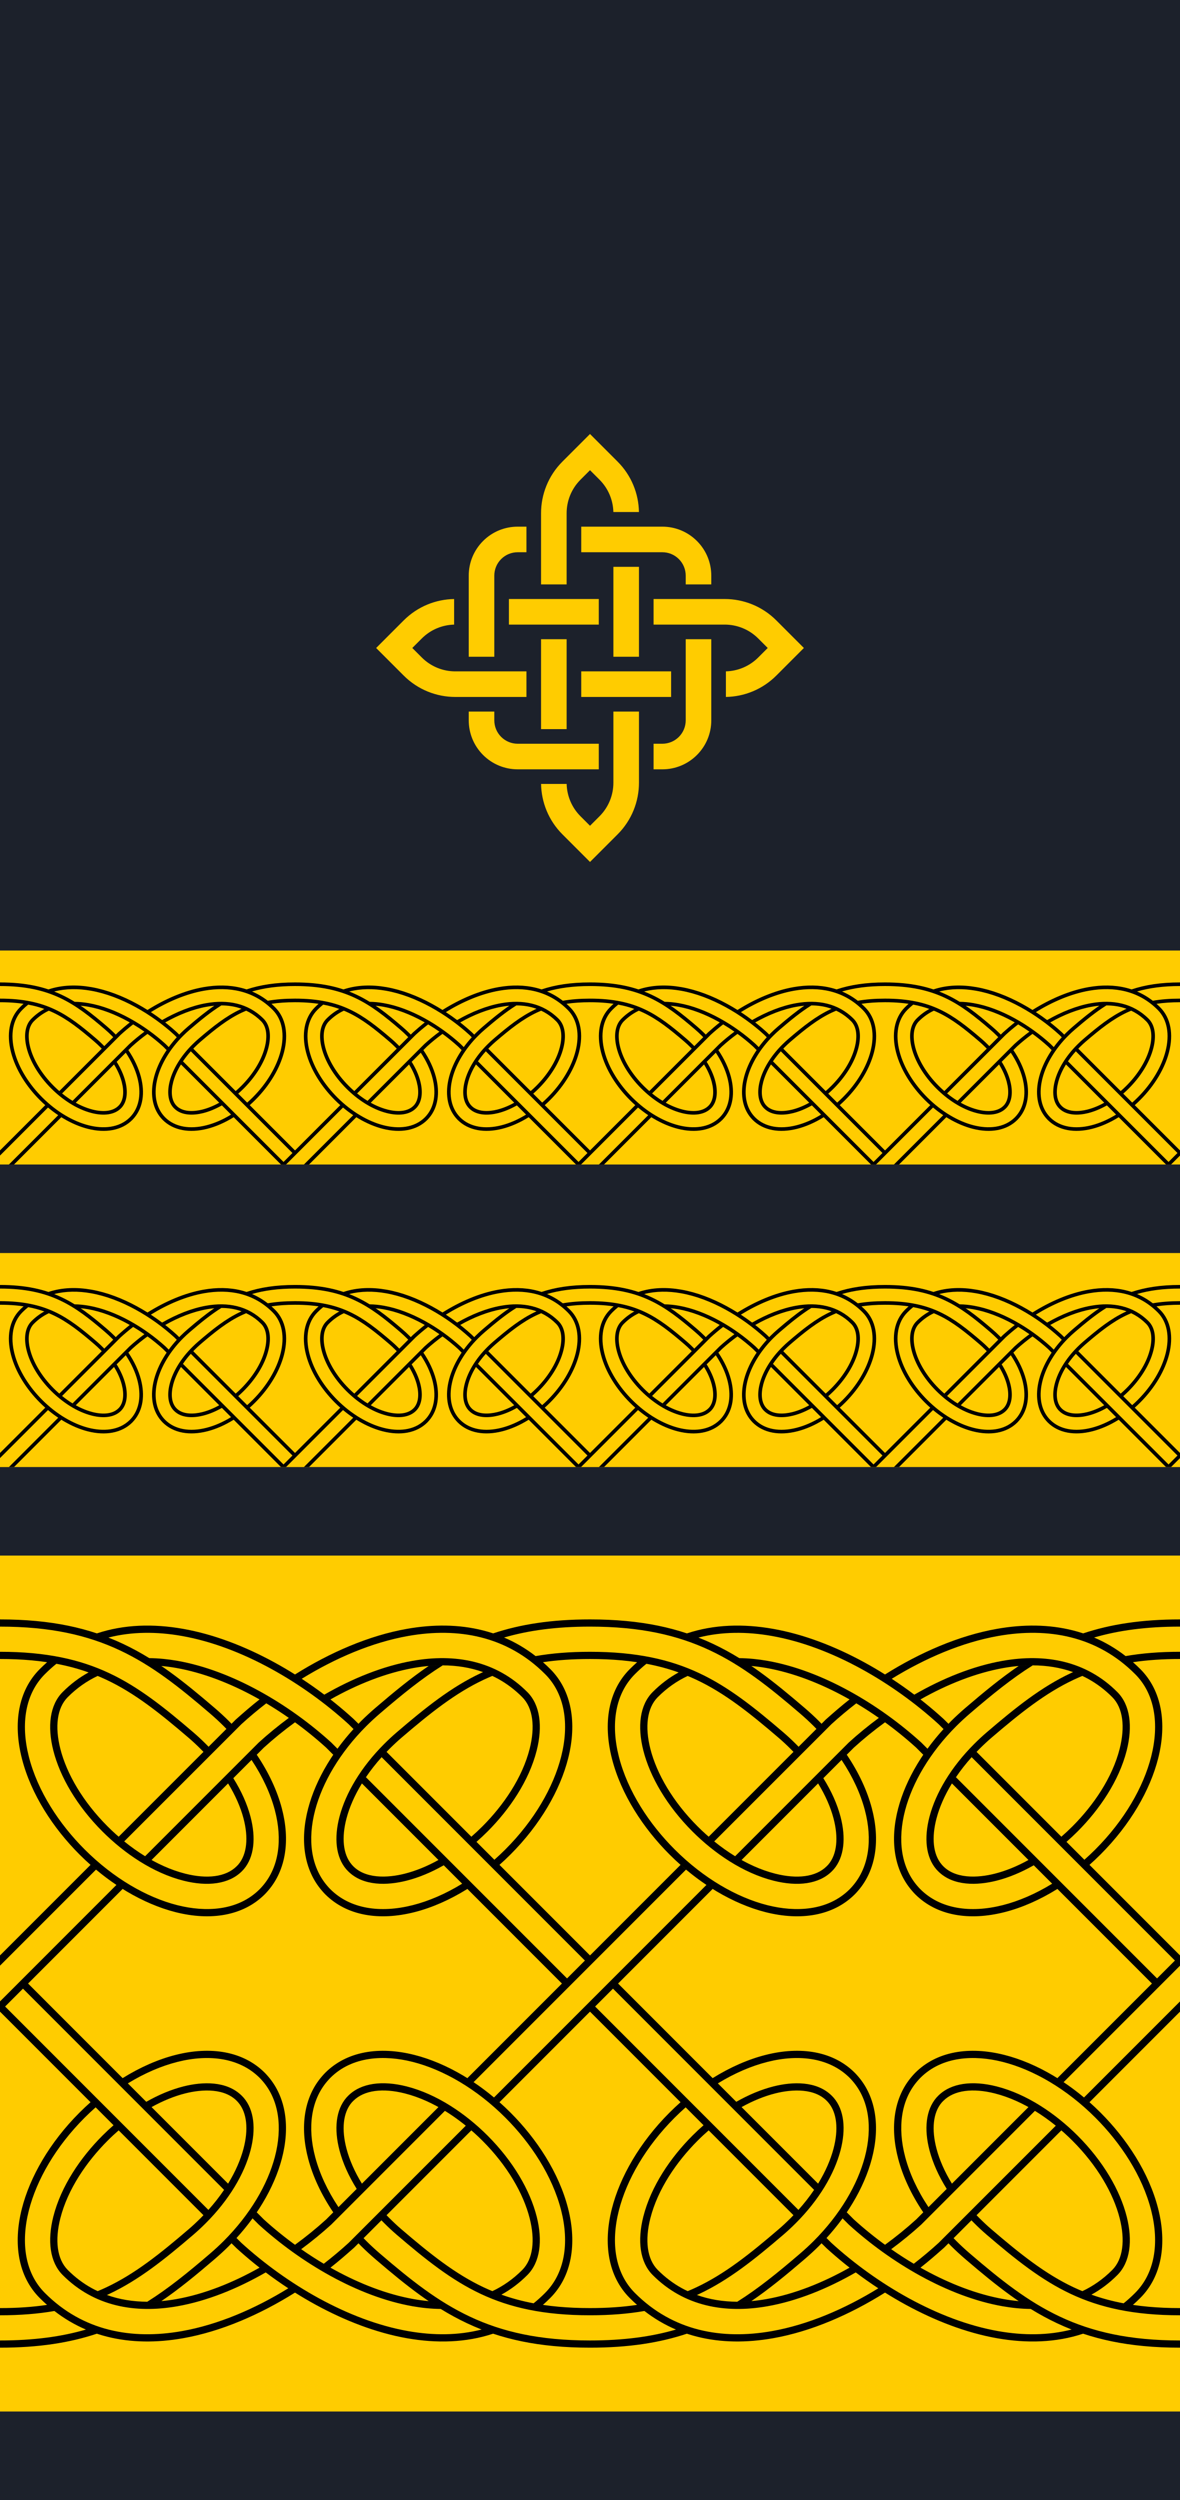<?xml version="1.0" encoding="UTF-8" standalone="no"?>
<!-- Created with Inkscape (http://www.inkscape.org/) -->

<svg
   xmlns:dc="http://purl.org/dc/elements/1.1/"
   xmlns:cc="http://creativecommons.org/ns#"
   xmlns:rdf="http://www.w3.org/1999/02/22-rdf-syntax-ns#"
   xmlns:svg="http://www.w3.org/2000/svg"
   xmlns="http://www.w3.org/2000/svg"
   xmlns:sodipodi="http://sodipodi.sourceforge.net/DTD/sodipodi-0.dtd"
   xmlns:inkscape="http://www.inkscape.org/namespaces/inkscape"
   width="250"
   height="529.412"
   id="svg132767"
   version="1.1"
   inkscape:version="0.48.2 r9819"
   sodipodi:docname="New document 39">
  <defs
     id="defs132769" />
  <sodipodi:namedview
     id="base"
     pagecolor="#ffffff"
     bordercolor="#666666"
     borderopacity="1.0"
     inkscape:pageopacity="0.0"
     inkscape:pageshadow="2"
     inkscape:zoom="0.35"
     inkscape:cx="120.47244"
     inkscape:cy="255.11813"
     inkscape:document-units="px"
     inkscape:current-layer="layer1"
     showgrid="false"
     fit-margin-top="0"
     fit-margin-left="0"
     fit-margin-right="0"
     fit-margin-bottom="0"
     inkscape:window-width="1280"
     inkscape:window-height="748"
     inkscape:window-x="-8"
     inkscape:window-y="-8"
     inkscape:window-maximized="1" />
  <g
     inkscape:label="Layer 1"
     inkscape:groupmode="layer"
     id="layer1"
     transform="translate(-254.528,-258.068)">
    <g
       transform="matrix(1.297,0,0,-1.297,254.528,787.48)"
       inkscape:label="Rukav zimske odore viceadmirala HRM"
       id="g132783">
      <path
         id="path132785"
         style="fill:#1c212b;fill-opacity:1;fill-rule:evenodd;stroke:none"
         d="m 0,408.189 192.756,0 L 192.756,0 0,0 0,408.189 z"
         inkscape:connector-curvature="0" />
      <path
         id="path132787"
         style="fill:#ffcc00;fill-opacity:1;fill-rule:evenodd;stroke:none"
         d="m 0,154.205 192.756,0 0,-139.748 L 0,14.457 0,154.205 z"
         inkscape:connector-curvature="0" />
      <path
         id="path132789"
         style="fill:#000000;fill-opacity:1;fill-rule:nonzero;stroke:none"
         d="M 15.829,27.164 C 11.389,25.683 6.314,24.88 0,24.88 l 0,6.461 c 2.84,0 5.38,0.18 7.694,0.524 2.504,-2.208 5.244,-3.741 8.135,-4.702 z M 20.031,68.885 c 2.885,1.798 5.834,3.079 8.65,3.792 5.747,1.454 11.059,0.596 14.573,-2.918 0.202,-0.202 0.393,-0.421 0.579,-0.637 2.9,-3.385 3.572,-8.217 2.2,-13.41 -1.241,-4.699 -4.188,-9.777 -8.664,-14.253 -0.686,-0.686 -1.464,-1.403 -2.337,-2.152 -2.997,-2.567 -5.782,-4.857 -8.673,-6.825 -3.667,-0.327 -7.215,0.125 -10.404,1.624 0.474,0.196 0.941,0.402 1.399,0.618 4.668,2.193 8.766,5.468 13.472,9.499 0.635,0.544 1.289,1.154 1.958,1.822 3.658,3.658 6.031,7.68 6.991,11.314 0.829,3.14 0.584,5.875 -0.857,7.557 -2.056,2.399 -5.895,2.179 -8.666,1.477 -1.774,-0.449 -3.632,-1.2 -5.495,-2.234 L 20.031,68.885 z M 6.487,32.99 c -3.514,3.515 -4.372,8.826 -2.918,14.573 1.314,5.192 4.557,10.834 9.417,15.694 0.584,0.584 1.185,1.15 1.803,1.698 l 4.594,-4.594 c -0.612,-0.533 -1.217,-1.095 -1.809,-1.688 -3.434,-3.434 -6.518,-7.928 -7.721,-12.681 -0.898,-3.548 -0.562,-6.647 1.22,-8.429 4.809,-4.825 11.151,-5.914 17.703,-4.76 4.577,0.806 9.248,2.672 13.62,5.141 1.829,-1.433 3.771,-2.804 5.793,-4.072 -5.704,-3.58 -12.048,-6.353 -18.299,-7.453 -8.513,-1.499 -16.869,0.02 -23.404,6.572 z M 76.996,60.362 57.862,41.228 c -1.28,-1.138 -2.53,-2.226 -3.88,-3.284 -2.006,1.133 -3.95,2.392 -5.793,3.733 1.804,1.314 3.512,2.706 5.088,4.136 l 18.343,18.346 c 1.811,-1.005 3.627,-2.276 5.375,-3.797 z M 4.586,84.331 37.258,51.658 C 36.191,49.919 34.846,48.179 33.237,46.507 L 0,79.745 4.586,84.331 z m 37.355,-37.356 1.161,-1.163 c 6.694,-6.073 15.767,-11.472 24.501,-13.009 0.81,-0.143 1.616,-0.251 2.417,-0.322 2.003,-1.363 4.057,-2.572 6.268,-3.611 1.365,-0.641 2.778,-1.212 4.261,-1.706 C 76.117,25.692 71.329,25.566 66.487,26.418 56.424,28.19 46.118,34.297 38.63,41.126 l -0.807,0.794 c 1.574,1.627 2.95,3.327 4.117,5.055 z m 43.365,-9.412 c 1.782,1.783 2.118,4.881 1.22,8.429 -1.038,4.103 -3.693,8.653 -7.72,12.679 -3.427,3.428 -7.932,6.519 -12.681,7.721 -3.548,0.898 -6.634,0.562 -8.416,-1.22 -0.082,-0.082 -0.174,-0.17 -0.249,-0.257 -1.441,-1.682 -1.687,-4.416 -0.857,-7.557 0.484,-1.834 1.329,-3.766 2.517,-5.701 l -4.682,-4.683 c -1.964,2.906 -3.341,5.891 -4.093,8.737 -1.372,5.193 -0.7,10.025 2.2,13.41 0.186,0.217 0.377,0.435 0.579,0.637 3.515,3.514 8.827,4.372 14.573,2.918 5.192,-1.314 10.834,-4.557 15.695,-9.417 4.262,-4.262 7.928,-9.808 9.418,-15.696 1.454,-5.747 0.59,-11.053 -2.925,-14.568 -0.394,-0.395 -0.795,-0.772 -1.202,-1.131 -3.1,0.462 -5.796,1.22 -8.261,2.24 1.749,0.822 3.39,1.96 4.883,3.458 z m 26.901,-10.4 c -4.441,-1.481 -9.516,-2.283 -15.829,-2.283 -8.423,0 -14.64,1.428 -20.091,3.99 -5.402,2.539 -9.869,6.091 -14.941,10.437 -0.873,0.748 -1.652,1.466 -2.337,2.152 -0.153,0.153 -0.304,0.307 -0.454,0.462 l 4.587,4.587 c 0.149,-0.155 0.3,-0.309 0.453,-0.462 0.668,-0.668 1.322,-1.278 1.957,-1.822 4.705,-4.032 8.804,-7.306 13.472,-9.499 4.62,-2.171 9.979,-3.382 17.354,-3.382 2.839,0 5.38,0.18 7.694,0.524 2.504,-2.208 5.244,-3.741 8.135,-4.702 z m 47.312,19.343 c 0.149,-0.155 0.3,-0.309 0.453,-0.462 0.668,-0.668 1.322,-1.278 1.957,-1.822 4.705,-4.032 8.804,-7.306 13.472,-9.499 4.62,-2.171 9.979,-3.382 17.354,-3.382 l 0,-6.461 c -8.423,0 -14.64,1.428 -20.09,3.99 -5.402,2.539 -9.869,6.091 -14.942,10.437 -0.873,0.748 -1.652,1.466 -2.337,2.152 -0.153,0.153 -0.304,0.307 -0.454,0.462 l 4.587,4.587 z m -48.354,57.199 c 1.692,-1.501 3.455,-2.814 5.243,-3.929 L 81.59,64.957 c -1.692,1.501 -3.455,2.814 -5.243,3.929 l 34.819,34.82 z M 100.964,84.331 133.636,51.658 c -1.067,-1.739 -2.412,-3.479 -4.021,-5.151 l -33.237,33.238 4.586,4.586 z m 15.445,-15.446 c 2.885,1.798 5.833,3.079 8.65,3.792 5.747,1.454 11.059,0.596 14.573,-2.918 0.202,-0.202 0.393,-0.421 0.579,-0.637 2.9,-3.385 3.572,-8.217 2.2,-13.41 -1.241,-4.699 -4.188,-9.777 -8.664,-14.253 -0.686,-0.686 -1.464,-1.403 -2.337,-2.152 -2.997,-2.567 -5.782,-4.857 -8.673,-6.825 -3.668,-0.327 -7.216,0.125 -10.404,1.624 0.475,0.196 0.941,0.402 1.399,0.618 4.668,2.193 8.767,5.468 13.472,9.499 0.635,0.544 1.289,1.154 1.958,1.822 3.658,3.658 6.031,7.68 6.991,11.314 0.829,3.14 0.584,5.875 -0.857,7.557 -2.056,2.399 -5.895,2.179 -8.666,1.477 -1.774,-0.449 -3.632,-1.2 -5.495,-2.234 l -4.726,4.726 z M 102.865,32.99 c -3.514,3.515 -4.372,8.826 -2.918,14.573 1.314,5.192 4.557,10.834 9.417,15.694 0.584,0.584 1.185,1.15 1.803,1.698 l 4.594,-4.594 c -0.612,-0.533 -1.217,-1.095 -1.809,-1.688 -3.434,-3.434 -6.518,-7.928 -7.721,-12.681 -0.898,-3.548 -0.562,-6.647 1.22,-8.429 4.809,-4.825 11.151,-5.914 17.703,-4.76 4.577,0.806 9.248,2.672 13.62,5.141 1.829,-1.433 3.771,-2.804 5.793,-4.072 -5.704,-3.58 -12.048,-6.353 -18.299,-7.453 -8.513,-1.499 -16.869,0.02 -23.404,6.572 z m 35.454,13.985 1.161,-1.163 c 6.694,-6.073 15.767,-11.472 24.501,-13.009 0.81,-0.143 1.616,-0.251 2.417,-0.322 2.003,-1.363 4.058,-2.572 6.269,-3.611 1.365,-0.641 2.777,-1.212 4.261,-1.706 -4.432,-1.472 -9.22,-1.598 -14.061,-0.745 -10.064,1.772 -20.369,7.879 -27.858,14.708 l -0.807,0.794 c 1.574,1.627 2.949,3.327 4.117,5.055 z m 54.437,32.77 -14.788,-14.788 c -1.692,1.501 -3.455,2.814 -5.243,3.929 l 20.031,20.032 0,-9.172 z M 173.374,60.362 154.24,41.228 c -1.28,-1.138 -2.53,-2.226 -3.88,-3.284 -2.006,1.133 -3.95,2.392 -5.793,3.733 1.804,1.314 3.512,2.706 5.088,4.136 l 18.344,18.346 c 1.811,-1.005 3.627,-2.276 5.375,-3.797 z m 8.31,-22.799 c 1.782,1.783 2.118,4.881 1.22,8.429 -1.038,4.103 -3.693,8.653 -7.72,12.679 -3.427,3.428 -7.932,6.519 -12.681,7.721 -3.548,0.898 -6.634,0.562 -8.416,-1.22 -0.082,-0.082 -0.174,-0.17 -0.249,-0.257 -1.441,-1.682 -1.687,-4.416 -0.857,-7.557 0.484,-1.834 1.329,-3.766 2.517,-5.701 l -4.682,-4.683 c -1.964,2.906 -3.341,5.891 -4.093,8.737 -1.372,5.193 -0.7,10.025 2.2,13.41 0.186,0.217 0.377,0.435 0.579,0.637 3.515,3.514 8.827,4.372 14.573,2.918 5.192,-1.314 10.834,-4.557 15.695,-9.417 4.262,-4.262 7.928,-9.808 9.418,-15.696 1.454,-5.747 0.59,-11.053 -2.924,-14.568 -0.394,-0.395 -0.795,-0.772 -1.202,-1.131 -3.1,0.462 -5.796,1.22 -8.261,2.24 1.749,0.822 3.39,1.96 4.883,3.458 z m -4.758,103.935 c 4.441,1.481 9.516,2.283 15.829,2.284 l 0,-6.461 c -2.84,-3e-4 -5.38,-0.18 -7.694,-0.524 -2.504,2.208 -5.244,3.742 -8.135,4.702 z m -4.202,-41.721 c -2.885,-1.798 -5.833,-3.079 -8.65,-3.792 -5.747,-1.454 -11.059,-0.597 -14.573,2.918 -0.202,0.202 -0.393,0.42 -0.579,0.637 -2.9,3.385 -3.572,8.217 -2.2,13.41 1.241,4.699 4.188,9.777 8.664,14.253 0.686,0.686 1.464,1.403 2.337,2.152 2.997,2.567 5.782,4.857 8.673,6.825 3.667,0.327 7.215,-0.124 10.404,-1.624 -0.474,-0.197 -0.94,-0.402 -1.399,-0.618 -4.668,-2.194 -8.766,-5.468 -13.472,-9.499 -0.635,-0.544 -1.289,-1.154 -1.957,-1.822 -3.658,-3.658 -6.032,-7.68 -6.991,-11.314 -0.83,-3.14 -0.584,-5.875 0.857,-7.557 2.056,-2.399 5.895,-2.179 8.665,-1.477 1.774,0.449 3.632,1.2 5.495,2.234 l 4.726,-4.726 z m 13.544,35.895 c 3.515,-3.515 4.372,-8.826 2.918,-14.573 -1.314,-5.192 -4.557,-10.834 -9.417,-15.694 -0.584,-0.584 -1.185,-1.15 -1.803,-1.698 l -4.594,4.594 c 0.612,0.533 1.217,1.096 1.809,1.688 3.434,3.434 6.518,7.928 7.721,12.681 0.898,3.548 0.562,6.647 -1.22,8.429 -4.81,4.825 -11.151,5.914 -17.704,4.76 -4.577,-0.806 -9.248,-2.672 -13.62,-5.141 -1.829,1.433 -3.771,2.804 -5.793,4.072 5.704,3.58 12.048,6.353 18.299,7.453 8.513,1.499 16.869,-0.02 23.404,-6.572 z m -70.509,-27.372 19.134,19.134 c 1.28,1.138 2.53,2.225 3.88,3.283 2.006,-1.133 3.95,-2.392 5.793,-3.733 -1.804,-1.313 -3.512,-2.706 -5.088,-4.135 l -18.344,-18.346 c -1.811,1.005 -3.627,2.276 -5.375,3.797 z M 188.17,84.331 155.498,117.004 c 1.067,1.738 2.412,3.479 4.021,5.151 L 192.756,88.917 188.17,84.331 z m -37.354,37.355 -1.161,1.163 c -6.695,6.073 -15.767,11.472 -24.502,13.009 -0.81,0.143 -1.616,0.251 -2.417,0.322 -2.003,1.363 -4.057,2.572 -6.268,3.612 -1.365,0.641 -2.778,1.212 -4.261,1.706 4.432,1.472 9.22,1.598 14.061,0.745 10.064,-1.772 20.369,-7.879 27.858,-14.708 l 0.806,-0.794 c -1.574,-1.627 -2.95,-3.327 -4.117,-5.055 z m -43.365,9.412 c -1.782,-1.782 -2.118,-4.881 -1.22,-8.429 1.038,-4.103 3.693,-8.653 7.719,-12.679 3.428,-3.428 7.932,-6.519 12.681,-7.721 3.548,-0.898 6.634,-0.562 8.417,1.22 0.081,0.082 0.174,0.17 0.249,0.257 1.441,1.682 1.686,4.416 0.857,7.557 -0.484,1.834 -1.329,3.766 -2.517,5.701 l 4.683,4.682 c 1.964,-2.906 3.341,-5.891 4.093,-8.737 1.372,-5.193 0.7,-10.025 -2.2,-13.41 -0.185,-0.217 -0.377,-0.435 -0.579,-0.637 -3.515,-3.515 -8.827,-4.372 -14.573,-2.918 -5.192,1.314 -10.834,4.557 -15.694,9.417 -4.262,4.262 -7.929,9.809 -9.419,15.696 -1.454,5.747 -0.59,11.053 2.925,14.568 0.394,0.395 0.795,0.771 1.202,1.13 3.101,-0.462 5.796,-1.22 8.261,-2.24 -1.749,-0.823 -3.39,-1.96 -4.883,-3.458 z m -26.902,10.4 c 4.441,1.481 9.516,2.283 15.83,2.284 8.423,-3e-4 14.64,-1.428 20.09,-3.99 5.403,-2.539 9.869,-6.091 14.941,-10.437 0.873,-0.748 1.652,-1.466 2.337,-2.152 0.153,-0.153 0.304,-0.307 0.454,-0.462 l -4.587,-4.587 c -0.149,0.155 -0.3,0.309 -0.453,0.462 -0.668,0.668 -1.322,1.278 -1.958,1.822 -4.705,4.032 -8.804,7.306 -13.472,9.499 -4.62,2.171 -9.979,3.381 -17.354,3.382 -2.84,-3e-4 -5.38,-0.18 -7.694,-0.524 -2.504,2.208 -5.244,3.742 -8.135,4.702 z M 33.237,122.155 c -0.149,0.155 -0.3,0.309 -0.453,0.462 -0.668,0.668 -1.322,1.278 -1.958,1.822 -4.705,4.032 -8.804,7.306 -13.472,9.499 -4.62,2.171 -9.979,3.381 -17.354,3.382 l 0,6.461 c 8.423,-3e-4 14.64,-1.428 20.091,-3.99 5.402,-2.539 9.869,-6.091 14.941,-10.437 0.873,-0.748 1.652,-1.466 2.337,-2.152 0.153,-0.153 0.304,-0.307 0.454,-0.462 l -4.586,-4.587 z M 91.792,84.331 59.12,117.004 c 1.067,1.738 2.412,3.479 4.021,5.151 L 96.378,88.917 91.792,84.331 z M 76.347,99.777 c -2.885,-1.798 -5.833,-3.079 -8.65,-3.792 -5.747,-1.454 -11.059,-0.597 -14.573,2.918 -0.202,0.202 -0.393,0.42 -0.579,0.637 -2.9,3.385 -3.572,8.217 -2.2,13.41 1.241,4.699 4.188,9.777 8.664,14.253 0.686,0.686 1.464,1.403 2.337,2.152 2.997,2.567 5.782,4.857 8.673,6.825 3.667,0.327 7.215,-0.124 10.404,-1.624 -0.475,-0.197 -0.94,-0.402 -1.399,-0.618 -4.668,-2.194 -8.767,-5.468 -13.472,-9.499 -0.635,-0.544 -1.289,-1.154 -1.957,-1.822 -3.658,-3.658 -6.032,-7.68 -6.992,-11.314 -0.83,-3.14 -0.584,-5.875 0.857,-7.557 2.056,-2.399 5.895,-2.179 8.665,-1.477 1.774,0.449 3.632,1.2 5.495,2.234 l 4.726,-4.726 z m 13.544,35.895 c 3.515,-3.515 4.372,-8.826 2.918,-14.573 -1.314,-5.192 -4.557,-10.834 -9.417,-15.694 -0.584,-0.584 -1.185,-1.15 -1.803,-1.698 l -4.594,4.594 c 0.612,0.533 1.217,1.096 1.809,1.688 3.434,3.434 6.518,7.928 7.721,12.681 0.898,3.548 0.562,6.647 -1.22,8.429 -4.809,4.825 -11.151,5.914 -17.704,4.76 -4.577,-0.806 -9.248,-2.672 -13.62,-5.141 -1.829,1.433 -3.771,2.804 -5.793,4.072 5.704,3.58 12.048,6.353 18.299,7.453 8.513,1.499 16.869,-0.02 23.404,-6.572 z m -35.454,-13.985 -1.161,1.163 c -6.695,6.073 -15.768,11.472 -24.502,13.009 -0.81,0.143 -1.616,0.251 -2.417,0.322 -2.003,1.363 -4.057,2.572 -6.268,3.612 -1.365,0.641 -2.778,1.212 -4.261,1.706 4.432,1.472 9.22,1.598 14.061,0.745 10.064,-1.772 20.369,-7.879 27.858,-14.708 l 0.807,-0.794 c -1.574,-1.627 -2.949,-3.327 -4.117,-5.055 z M 0,88.917 14.788,103.706 c 1.692,-1.501 3.455,-2.814 5.243,-3.929 L 0,79.745 0,88.917 z m 19.382,19.383 19.134,19.134 c 1.28,1.138 2.53,2.225 3.88,3.283 2.006,-1.133 3.95,-2.392 5.793,-3.733 -1.804,-1.313 -3.512,-2.706 -5.088,-4.135 L 24.757,104.503 c -1.811,1.005 -3.627,2.276 -5.375,3.797 z m -8.31,22.799 c -1.782,-1.782 -2.118,-4.881 -1.22,-8.429 1.038,-4.103 3.693,-8.653 7.719,-12.679 3.427,-3.428 7.932,-6.519 12.681,-7.721 3.548,-0.898 6.634,-0.562 8.416,1.22 0.082,0.082 0.174,0.17 0.249,0.257 1.441,1.682 1.686,4.416 0.857,7.557 -0.484,1.834 -1.329,3.766 -2.517,5.701 l 4.683,4.682 c 1.964,-2.906 3.341,-5.891 4.093,-8.737 1.372,-5.193 0.7,-10.025 -2.2,-13.41 -0.186,-0.217 -0.377,-0.435 -0.579,-0.637 -3.515,-3.515 -8.827,-4.372 -14.573,-2.918 -5.192,1.314 -10.834,4.557 -15.695,9.417 -4.262,4.262 -7.928,9.809 -9.418,15.696 -1.454,5.747 -0.59,11.053 2.925,14.568 0.394,0.395 0.795,0.771 1.202,1.13 3.101,-0.462 5.796,-1.22 8.261,-2.24 -1.749,-0.823 -3.39,-1.96 -4.883,-3.458"
         inkscape:connector-curvature="0" />
      <path
         id="path132791"
         style="fill:#ffcc00;fill-opacity:1;fill-rule:nonzero;stroke:none"
         d="m 20.886,68.03 c 2.703,1.657 5.454,2.839 8.081,3.504 5.347,1.353 10.254,0.59 13.454,-2.609 0.181,-0.181 0.352,-0.374 0.519,-0.568 2.635,-3.075 3.229,-7.526 1.956,-12.346 -1.19,-4.506 -4.032,-9.392 -8.36,-13.719 -0.683,-0.682 -1.438,-1.381 -2.268,-2.092 -3.532,-3.026 -6.763,-5.66 -10.21,-7.819 -2.285,0.009 -4.502,0.352 -6.59,1.1 0.129,0.058 0.257,0.118 0.384,0.177 4.801,2.256 8.967,5.581 13.739,9.67 0.679,0.581 1.355,1.211 2.026,1.882 3.806,3.806 6.284,8.021 7.295,11.848 0.928,3.514 0.605,6.63 -1.101,8.621 -0.068,0.079 -0.17,0.187 -0.309,0.326 -2.455,2.455 -6.415,2.319 -9.536,1.529 -1.963,-0.497 -4.02,-1.343 -6.073,-2.513 l -3.007,3.007 z M 10.239,36.742 c -2.097,2.097 -2.528,5.588 -1.529,9.536 1.255,4.96 4.444,9.644 8.03,13.229 0.592,0.592 1.196,1.155 1.808,1.69 l -2.924,2.924 C 15.005,63.574 14.403,63.008 13.819,62.424 9.111,57.716 5.975,52.272 4.711,47.278 3.358,41.931 4.121,37.024 7.32,33.824 c 6.222,-6.243 14.209,-7.681 22.368,-6.245 5.927,1.044 11.948,3.634 17.405,6.995 -1.266,0.829 -2.498,1.697 -3.686,2.593 C 38.797,34.513 33.841,32.498 28.978,31.642 22.069,30.426 15.362,31.602 10.239,36.742 z M 76.088,61.122 56.956,41.997 c -1.279,-1.167 -2.642,-2.312 -4.072,-3.417 -1.26,0.749 -2.492,1.545 -3.686,2.378 1.739,1.282 3.387,2.635 4.912,4.021 l 18.564,18.566 0.003,-0.002 c 0.39,-0.239 0.775,-0.488 1.154,-0.745 l 0.054,-0.037 c 0.119,-0.081 0.237,-0.163 0.355,-0.245 l 0.034,-0.024 c 0.05,-0.035 0.099,-0.07 0.149,-0.105 l 0.053,-0.038 c 0.048,-0.034 0.095,-0.068 0.143,-0.103 l 0.036,-0.026 c 0.046,-0.034 0.093,-0.068 0.139,-0.102 l 3e-4,0 0.053,-0.039 0.004,-0.003 c 0.046,-0.034 0.092,-0.068 0.138,-0.103 l 0.015,-0.011 0.052,-0.039 0.004,-0.003 0.102,-0.077 0.082,-0.062 c 0.037,-0.028 0.073,-0.056 0.11,-0.084 l 0.078,-0.059 c 0.036,-0.028 0.073,-0.057 0.11,-0.085 l 0.09,-0.07 0.095,-0.074 0.076,-0.06 c 0.036,-0.029 0.073,-0.058 0.109,-0.087 l 0.083,-0.067 0.091,-0.073 z m 1.272,7.109 34.702,34.703 c 1.09,-0.912 2.205,-1.747 3.334,-2.503 L 80.694,65.728 c -1.09,0.911 -2.205,1.747 -3.334,2.502 z m 11.694,-34.403 c -0.613,-0.615 -1.244,-1.183 -1.89,-1.706 -1.891,0.356 -3.629,0.83 -5.26,1.413 1.501,0.823 2.921,1.88 4.236,3.2 2.097,2.097 2.528,5.596 1.529,9.544 -1.088,4.301 -3.85,9.05 -8.028,13.228 -3.579,3.579 -8.273,6.775 -13.229,8.03 -3.948,0.999 -7.439,0.568 -9.536,-1.529 -0.105,-0.105 -0.212,-0.213 -0.309,-0.326 -1.706,-1.991 -2.029,-5.107 -1.101,-8.621 0.533,-2.017 1.473,-4.142 2.801,-6.257 l -2.979,-2.979 c -1.821,2.733 -3.101,5.527 -3.804,8.189 -1.273,4.82 -0.679,9.27 1.956,12.346 0.196,0.228 0.368,0.418 0.518,0.568 3.563,3.563 8.828,3.78 13.454,2.61 4.994,-1.264 10.438,-4.4 15.146,-9.109 4.112,-4.112 7.672,-9.466 9.11,-15.148 1.353,-5.347 0.586,-10.251 -2.614,-13.45 z M 41.253,45.994 42.267,44.979 c 6.841,-6.218 16.148,-11.755 25.132,-13.337 1.546,-0.272 3.082,-0.425 4.591,-0.44 1.383,-0.852 2.804,-1.631 4.296,-2.332 0.777,-0.365 1.57,-0.708 2.382,-1.026 C 74.855,26.864 70.794,26.857 66.69,27.579 56.859,29.31 46.768,35.298 39.422,41.997 l -0.789,0.785 c 0.955,1.048 1.829,2.123 2.62,3.212 z M 3.752,83.497 36.604,50.644 C 35.859,49.542 35.003,48.445 34.04,47.371 L 0.834,80.579 3.752,83.497 z M 110.414,27.836 c -3.988,-1.159 -8.525,-1.781 -14.036,-1.781 -8.232,3e-4 -14.293,1.389 -19.593,3.879 -5.269,2.476 -9.669,5.978 -14.674,10.267 -0.83,0.711 -1.586,1.409 -2.268,2.092 -0.153,0.153 -0.304,0.307 -0.454,0.462 l 2.918,2.919 c 0.149,-0.155 0.3,-0.309 0.454,-0.462 0.671,-0.671 1.348,-1.301 2.026,-1.882 4.772,-4.089 8.938,-7.414 13.739,-9.67 4.771,-2.242 10.286,-3.492 17.852,-3.492 3.321,0 6.247,0.241 8.888,0.701 1.634,-1.266 3.357,-2.269 5.149,-3.031 z m 82.342,53.576 -15.684,-15.684 c -1.09,0.911 -2.205,1.747 -3.334,2.502 l 19.018,19.019 0,-5.837 z M 158.685,45.673 c 0.149,-0.155 0.3,-0.309 0.454,-0.462 0.671,-0.671 1.348,-1.301 2.027,-1.882 4.772,-4.089 8.938,-7.414 13.739,-9.67 4.771,-2.242 10.286,-3.492 17.852,-3.492 l 0,-4.112 c -8.232,3e-4 -14.293,1.389 -19.593,3.879 -5.269,2.476 -9.669,5.978 -14.674,10.267 -0.83,0.711 -1.586,1.409 -2.268,2.092 -0.153,0.153 -0.304,0.307 -0.454,0.462 l 2.919,2.919 z m -58.555,37.824 32.852,-32.853 c -0.745,-1.102 -1.601,-2.199 -2.564,-3.273 l -33.206,33.207 2.918,2.918 z m 37.501,-37.503 1.014,-1.015 c 6.841,-6.218 16.148,-11.755 25.132,-13.337 1.546,-0.272 3.082,-0.425 4.592,-0.44 1.382,-0.852 2.804,-1.631 4.296,-2.332 0.777,-0.365 1.57,-0.708 2.382,-1.026 -3.815,-0.981 -7.875,-0.988 -11.979,-0.265 -9.831,1.731 -19.922,7.719 -27.268,14.418 l -0.789,0.785 c 0.955,1.048 1.829,2.123 2.62,3.212 z m 47.801,-12.167 c -0.613,-0.615 -1.244,-1.183 -1.889,-1.706 -1.891,0.356 -3.629,0.83 -5.26,1.413 1.501,0.823 2.921,1.88 4.236,3.2 2.097,2.097 2.528,5.596 1.529,9.544 -1.088,4.301 -3.85,9.05 -8.028,13.228 -3.579,3.579 -8.273,6.775 -13.229,8.03 -3.948,0.999 -7.438,0.568 -9.536,-1.529 -0.105,-0.105 -0.212,-0.213 -0.309,-0.326 -1.706,-1.991 -2.029,-5.107 -1.101,-8.621 0.533,-2.017 1.473,-4.142 2.801,-6.257 l -2.979,-2.979 c -1.822,2.733 -3.101,5.527 -3.804,8.189 -1.273,4.82 -0.679,9.27 1.956,12.346 0.196,0.228 0.369,0.418 0.518,0.568 3.562,3.563 8.828,3.78 13.454,2.61 4.994,-1.264 10.438,-4.4 15.146,-9.109 4.112,-4.112 7.672,-9.466 9.11,-15.148 1.353,-5.347 0.586,-10.251 -2.614,-13.45 z m -68.168,34.203 c 2.703,1.657 5.454,2.839 8.081,3.504 5.347,1.353 10.254,0.59 13.454,-2.609 0.181,-0.181 0.352,-0.374 0.518,-0.568 2.635,-3.075 3.229,-7.526 1.956,-12.346 -1.19,-4.506 -4.032,-9.392 -8.36,-13.719 -0.683,-0.682 -1.439,-1.381 -2.269,-2.092 -3.532,-3.026 -6.763,-5.66 -10.21,-7.819 -2.285,0.009 -4.502,0.352 -6.59,1.1 0.129,0.058 0.257,0.118 0.384,0.177 4.801,2.256 8.967,5.581 13.739,9.67 0.679,0.581 1.355,1.211 2.026,1.882 3.806,3.806 6.285,8.021 7.296,11.848 0.928,3.514 0.605,6.63 -1.101,8.621 -0.067,0.079 -0.17,0.187 -0.309,0.326 -2.456,2.455 -6.415,2.319 -9.536,1.529 -1.963,-0.497 -4.02,-1.343 -6.073,-2.513 l -3.007,3.007 z M 106.617,36.742 c -2.097,2.097 -2.528,5.588 -1.529,9.536 1.255,4.96 4.445,9.644 8.03,13.229 0.592,0.592 1.195,1.155 1.808,1.69 l -2.924,2.924 c -0.619,-0.547 -1.22,-1.113 -1.804,-1.697 -4.709,-4.709 -7.845,-10.152 -9.108,-15.146 -1.353,-5.347 -0.59,-10.254 2.61,-13.454 6.222,-6.243 14.209,-7.681 22.367,-6.245 5.927,1.044 11.948,3.634 17.405,6.995 -1.266,0.829 -2.498,1.697 -3.686,2.593 -4.609,-2.654 -9.566,-4.669 -14.428,-5.525 C 118.447,30.426 111.74,31.602 106.617,36.742 z M 172.466,61.122 153.334,41.997 c -1.279,-1.167 -2.642,-2.312 -4.072,-3.417 -1.26,0.749 -2.492,1.545 -3.686,2.378 1.74,1.282 3.387,2.635 4.912,4.021 l 18.564,18.566 c 1.192,-0.732 2.336,-1.55 3.413,-2.423 z m 6.254,79.704 c 3.987,1.159 8.525,1.781 14.036,1.781 l 0,-4.111 c -3.321,-3e-4 -6.247,-0.241 -8.888,-0.701 -1.634,1.267 -3.357,2.269 -5.148,3.031 z m -6.85,-40.194 c -2.703,-1.657 -5.454,-2.84 -8.081,-3.505 -5.347,-1.353 -10.254,-0.59 -13.454,2.609 -0.181,0.181 -0.352,0.374 -0.519,0.568 -2.635,3.075 -3.229,7.526 -1.956,12.345 1.19,4.506 4.032,9.392 8.36,13.719 0.683,0.682 1.438,1.381 2.268,2.092 3.532,3.026 6.763,5.66 10.21,7.819 2.285,-0.008 4.502,-0.352 6.59,-1.1 -0.129,-0.058 -0.257,-0.118 -0.384,-0.177 -4.801,-2.256 -8.967,-5.581 -13.739,-9.67 -0.679,-0.581 -1.355,-1.211 -2.027,-1.882 -3.806,-3.806 -6.284,-8.021 -7.295,-11.848 -0.928,-3.514 -0.605,-6.63 1.101,-8.621 0.068,-0.079 0.17,-0.187 0.309,-0.326 2.455,-2.455 6.415,-2.319 9.536,-1.529 1.963,0.497 4.02,1.343 6.073,2.513 l 3.007,-3.007 z m 10.648,31.287 c 2.097,-2.097 2.528,-5.588 1.529,-9.536 -1.255,-4.959 -4.444,-9.644 -8.03,-13.229 -0.592,-0.592 -1.196,-1.155 -1.808,-1.69 l 2.924,-2.924 c 0.619,0.547 1.22,1.113 1.804,1.697 4.709,4.709 7.845,10.152 9.109,15.146 1.353,5.347 0.59,10.254 -2.61,13.454 -6.222,6.243 -14.209,7.681 -22.367,6.245 -5.927,-1.044 -11.948,-3.634 -17.405,-6.995 1.266,-0.83 2.498,-1.697 3.686,-2.593 4.609,2.654 9.566,4.669 14.428,5.525 6.91,1.216 13.616,0.041 18.74,-5.1 z m -65.849,-24.38 19.132,19.125 c 1.279,1.167 2.642,2.312 4.072,3.416 1.26,-0.749 2.491,-1.545 3.685,-2.378 -1.739,-1.282 -3.387,-2.635 -4.912,-4.021 l -18.564,-18.566 c -1.193,0.731 -2.336,1.55 -3.413,2.423 z m -12.966,27.294 c 0.613,0.615 1.244,1.183 1.89,1.706 1.891,-0.356 3.629,-0.83 5.26,-1.413 -1.501,-0.823 -2.921,-1.88 -4.236,-3.2 -2.097,-2.097 -2.528,-5.596 -1.529,-9.544 1.088,-4.301 3.85,-9.05 8.028,-13.228 3.578,-3.579 8.273,-6.775 13.229,-8.029 3.948,-0.999 7.439,-0.568 9.536,1.529 0.105,0.105 0.212,0.213 0.309,0.326 1.706,1.991 2.029,5.107 1.101,8.621 -0.533,2.017 -1.473,4.142 -2.8,6.257 l 2.979,2.979 c 1.821,-2.733 3.101,-5.527 3.804,-8.189 1.273,-4.82 0.679,-9.27 -1.956,-12.345 -0.196,-0.229 -0.368,-0.418 -0.518,-0.568 -3.563,-3.563 -8.828,-3.78 -13.454,-2.61 -4.994,1.264 -10.438,4.4 -15.146,9.109 -4.112,4.112 -7.672,9.466 -9.11,15.148 -1.353,5.347 -0.586,10.251 2.613,13.45 z m 47.801,-12.167 -1.014,1.015 c -6.841,6.218 -16.148,11.755 -25.132,13.337 -1.546,0.272 -3.082,0.425 -4.592,0.44 -1.383,0.852 -2.804,1.631 -4.296,2.332 -0.777,0.365 -1.57,0.707 -2.382,1.026 3.815,0.98 7.875,0.988 11.98,0.265 9.831,-1.731 19.922,-7.719 27.268,-14.418 l 0.789,-0.785 c -0.955,-1.048 -1.829,-2.123 -2.62,-3.212 z m 37.501,-37.503 -32.852,32.853 c 0.745,1.102 1.601,2.199 2.564,3.273 L 191.922,88.083 189.004,85.165 z M 82.342,140.826 c 3.988,1.159 8.525,1.781 14.036,1.781 8.232,0 14.293,-1.389 19.593,-3.879 5.269,-2.476 9.669,-5.978 14.674,-10.267 0.83,-0.711 1.586,-1.409 2.269,-2.092 0.153,-0.153 0.304,-0.307 0.454,-0.462 l -2.919,-2.919 c -0.149,0.154 -0.3,0.308 -0.454,0.462 -0.671,0.671 -1.348,1.301 -2.026,1.882 -4.772,4.089 -8.938,7.414 -13.739,9.67 -4.771,2.242 -10.286,3.492 -17.851,3.492 -3.321,-3e-4 -6.247,-0.241 -8.888,-0.701 -1.634,1.267 -3.357,2.269 -5.149,3.031 z M 0,87.249 15.684,102.934 c 1.09,-0.912 2.205,-1.747 3.334,-2.503 L 0,81.412 0,87.249 z m 34.071,35.74 c -0.149,0.154 -0.3,0.308 -0.454,0.462 -0.671,0.671 -1.348,1.301 -2.026,1.882 -4.772,4.089 -8.938,7.414 -13.739,9.67 C 13.081,137.245 7.566,138.495 0,138.495 l 0,4.111 c 8.232,0 14.293,-1.389 19.593,-3.879 5.269,-2.476 9.669,-5.978 14.674,-10.267 0.83,-0.711 1.586,-1.409 2.268,-2.092 0.153,-0.153 0.304,-0.307 0.454,-0.462 l -2.919,-2.919 z m 58.555,-37.824 -32.852,32.853 c 0.745,1.102 1.601,2.199 2.564,3.273 L 95.544,88.083 92.626,85.165 z m -37.501,37.503 -1.014,1.015 c -6.841,6.218 -16.148,11.755 -25.132,13.337 -1.546,0.272 -3.082,0.425 -4.592,0.44 -1.382,0.852 -2.803,1.631 -4.296,2.332 -0.777,0.365 -1.57,0.707 -2.383,1.026 3.815,0.98 7.875,0.988 11.98,0.265 9.831,-1.731 19.922,-7.719 27.268,-14.418 l 0.789,-0.785 c -0.955,-1.048 -1.829,-2.123 -2.62,-3.212 z M 7.324,134.834 c 0.613,0.615 1.244,1.183 1.889,1.706 1.891,-0.356 3.629,-0.83 5.26,-1.413 -1.501,-0.823 -2.921,-1.88 -4.236,-3.2 -2.097,-2.097 -2.528,-5.596 -1.529,-9.544 1.088,-4.301 3.85,-9.05 8.028,-13.228 3.579,-3.579 8.273,-6.775 13.229,-8.029 3.948,-0.999 7.439,-0.568 9.536,1.529 0.105,0.105 0.212,0.213 0.309,0.326 1.706,1.991 2.029,5.107 1.101,8.621 -0.533,2.017 -1.473,4.142 -2.801,6.257 l 2.979,2.979 c 1.821,-2.733 3.101,-5.527 3.804,-8.189 1.273,-4.82 0.679,-9.27 -1.956,-12.345 -0.196,-0.229 -0.368,-0.418 -0.518,-0.568 -3.562,-3.563 -8.828,-3.78 -13.454,-2.61 -4.994,1.264 -10.438,4.4 -15.146,9.109 -4.112,4.112 -7.672,9.466 -9.11,15.148 -1.353,5.347 -0.586,10.251 2.613,13.45 z m 68.168,-34.202 c -2.703,-1.657 -5.454,-2.84 -8.081,-3.505 -5.347,-1.353 -10.254,-0.59 -13.454,2.609 -0.181,0.181 -0.352,0.374 -0.519,0.568 -2.635,3.075 -3.229,7.526 -1.956,12.345 1.19,4.506 4.032,9.392 8.36,13.719 0.683,0.682 1.438,1.381 2.268,2.092 3.532,3.026 6.763,5.66 10.21,7.819 2.285,-0.008 4.502,-0.352 6.59,-1.1 -0.128,-0.058 -0.257,-0.118 -0.384,-0.177 -4.801,-2.256 -8.967,-5.581 -13.739,-9.67 -0.679,-0.581 -1.355,-1.211 -2.026,-1.882 -3.806,-3.806 -6.285,-8.021 -7.296,-11.848 -0.928,-3.514 -0.605,-6.63 1.101,-8.621 0.068,-0.079 0.17,-0.187 0.309,-0.326 2.455,-2.455 6.415,-2.319 9.536,-1.529 1.963,0.497 4.02,1.343 6.073,2.513 l 3.007,-3.007 z m 10.648,31.287 c 2.097,-2.097 2.528,-5.588 1.529,-9.536 -1.255,-4.959 -4.444,-9.644 -8.029,-13.229 -0.592,-0.592 -1.196,-1.155 -1.808,-1.69 l 2.924,-2.924 c 0.619,0.547 1.22,1.113 1.804,1.697 4.709,4.709 7.845,10.152 9.108,15.146 1.353,5.347 0.59,10.254 -2.61,13.454 -6.222,6.243 -14.209,7.681 -22.368,6.245 -5.927,-1.044 -11.948,-3.634 -17.405,-6.995 1.267,-0.83 2.498,-1.697 3.687,-2.593 4.609,2.654 9.566,4.669 14.428,5.525 6.909,1.216 13.616,0.041 18.739,-5.1 z M 20.29,107.54 39.422,126.665 c 1.279,1.167 2.642,2.312 4.072,3.416 1.26,-0.749 2.492,-1.545 3.686,-2.378 -1.739,-1.282 -3.387,-2.635 -4.912,-4.021 L 23.703,105.117 c -1.192,0.731 -2.336,1.55 -3.413,2.423 z M 14.036,27.836 C 10.049,26.678 5.511,26.055 0,26.055 l 0,4.112 c 3.321,0 6.247,0.241 8.888,0.701 1.634,-1.266 3.357,-2.269 5.149,-3.031"
         inkscape:connector-curvature="0" />
      <path
         id="path132793"
         style="fill:#ffcc00;fill-opacity:1;fill-rule:evenodd;stroke:none"
         d="m 0,203.599 192.756,0 0,-34.937 -192.756,0 0,34.937 z"
         inkscape:connector-curvature="0" />
      <path
         id="path132795"
         style="fill:#000000;fill-opacity:1;fill-rule:nonzero;stroke:none"
         d="m 55.583,178.349 c 0.846,-0.75 1.728,-1.407 2.622,-1.964 l -7.723,-7.723 -4.586,0 9.687,9.687 z m 38.502,-9.687 9.687,9.687 c 0.846,-0.75 1.728,-1.407 2.622,-1.964 l -7.723,-7.723 -4.586,0 z m -7.723,7.723 c -1.442,-0.899 -2.917,-1.54 -4.325,-1.896 -2.873,-0.727 -5.53,-0.298 -7.287,1.459 -0.101,0.101 -0.197,0.21 -0.289,0.319 -1.45,1.692 -1.786,4.109 -1.1,6.705 0.621,2.349 2.094,4.888 4.332,7.127 0.343,0.343 0.732,0.702 1.169,1.076 1.498,1.284 2.891,2.429 4.337,3.413 1.834,0.163 3.608,-0.062 5.202,-0.812 -0.237,-0.098 -0.47,-0.201 -0.7,-0.309 -2.334,-1.097 -4.383,-2.734 -6.736,-4.75 -0.318,-0.272 -0.645,-0.577 -0.979,-0.911 -1.829,-1.829 -3.016,-3.84 -3.496,-5.657 -0.415,-1.57 -0.292,-2.938 0.428,-3.779 1.028,-1.2 2.947,-1.089 4.333,-0.739 0.887,0.225 1.816,0.6 2.747,1.117 l 2.363,-2.363 z m 6.772,17.947 c 1.757,-1.757 2.186,-4.413 1.459,-7.287 -0.657,-2.596 -2.278,-5.417 -4.709,-7.847 -0.292,-0.292 -0.592,-0.575 -0.901,-0.849 l -2.297,2.297 c 0.306,0.266 0.608,0.548 0.905,0.844 1.717,1.717 3.259,3.964 3.86,6.34 0.449,1.774 0.281,3.323 -0.61,4.215 -2.405,2.413 -5.575,2.957 -8.852,2.38 -2.289,-0.403 -4.624,-1.336 -6.81,-2.57 -0.914,0.717 -1.886,1.402 -2.897,2.036 2.852,1.79 6.024,3.176 9.149,3.726 4.256,0.75 8.434,-0.01 11.702,-3.286 z m -35.255,-13.686 9.567,9.567 c 0.64,0.569 1.265,1.113 1.94,1.642 1.003,-0.566 1.975,-1.196 2.897,-1.867 -0.902,-0.657 -1.756,-1.353 -2.544,-2.067 l -9.172,-9.173 c -0.905,0.502 -1.813,1.138 -2.688,1.899 z M 94.085,168.662 77.749,184.998 c 0.534,0.869 1.206,1.739 2.011,2.575 l 16.618,-16.619 -2.293,-2.293 z m -18.677,18.678 -0.58,0.581 c -3.347,3.036 -7.884,5.736 -12.251,6.505 -0.405,0.071 -0.808,0.125 -1.208,0.161 -1.002,0.682 -2.029,1.286 -3.134,1.806 -0.682,0.321 -1.389,0.606 -2.13,0.853 2.216,0.736 4.61,0.799 7.03,0.372 5.032,-0.886 10.185,-3.94 13.929,-7.354 l 0.403,-0.397 c -0.787,-0.813 -1.475,-1.663 -2.058,-2.528 z m -21.683,4.706 c -0.891,-0.891 -1.059,-2.441 -0.61,-4.215 0.519,-2.051 1.847,-4.327 3.86,-6.34 1.714,-1.714 3.966,-3.26 6.34,-3.861 1.774,-0.449 3.317,-0.281 4.208,0.61 0.041,0.041 0.087,0.085 0.125,0.128 0.72,0.841 0.843,2.208 0.428,3.779 -0.242,0.917 -0.664,1.883 -1.258,2.85 l 2.341,2.341 c 0.982,-1.453 1.671,-2.945 2.046,-4.368 0.686,-2.597 0.35,-5.013 -1.1,-6.705 -0.093,-0.108 -0.189,-0.218 -0.289,-0.319 -1.758,-1.757 -4.414,-2.186 -7.287,-1.459 -2.596,0.657 -5.417,2.279 -7.847,4.709 -2.131,2.131 -3.964,4.904 -4.709,7.848 -0.727,2.873 -0.295,5.527 1.462,7.284 0.197,0.198 0.397,0.386 0.601,0.565 1.55,-0.231 2.898,-0.61 4.13,-1.12 -0.875,-0.411 -1.695,-0.98 -2.442,-1.729 z m -13.451,5.2 c 2.221,0.74 4.758,1.141 7.915,1.141 4.211,0 7.32,-0.714 10.045,-1.995 2.701,-1.269 4.935,-3.046 7.471,-5.219 0.437,-0.374 0.826,-0.733 1.169,-1.076 0.077,-0.077 0.152,-0.154 0.227,-0.231 l -2.293,-2.293 c -0.075,0.077 -0.15,0.154 -0.227,0.231 -0.334,0.334 -0.661,0.639 -0.979,0.911 -2.353,2.016 -4.402,3.653 -6.736,4.75 -2.31,1.086 -4.989,1.691 -8.677,1.691 -1.42,0 -2.69,-0.09 -3.847,-0.262 -1.252,1.104 -2.622,1.871 -4.068,2.351 z m -23.656,-9.672 c -0.075,0.077 -0.15,0.154 -0.227,0.231 -0.334,0.334 -0.661,0.639 -0.979,0.911 -2.353,2.016 -4.402,3.653 -6.736,4.75 -2.31,1.086 -4.989,1.691 -8.677,1.691 l 0,3.23 c 4.211,0 7.32,-0.714 10.045,-1.995 2.701,-1.269 4.935,-3.046 7.471,-5.219 0.437,-0.374 0.826,-0.733 1.169,-1.076 0.076,-0.077 0.152,-0.154 0.227,-0.231 l -2.293,-2.293 z M 45.896,168.662 29.56,184.998 c 0.534,0.869 1.206,1.739 2.011,2.575 l 16.618,-16.619 -2.293,-2.293 z m -7.723,7.723 c -1.442,-0.899 -2.917,-1.54 -4.325,-1.896 -2.873,-0.727 -5.529,-0.298 -7.287,1.459 -0.101,0.101 -0.197,0.21 -0.289,0.319 -1.45,1.692 -1.786,4.109 -1.1,6.705 0.621,2.349 2.094,4.888 4.332,7.127 0.343,0.343 0.732,0.702 1.169,1.076 1.498,1.284 2.891,2.429 4.337,3.413 1.834,0.163 3.608,-0.062 5.202,-0.812 -0.237,-0.098 -0.47,-0.201 -0.7,-0.309 -2.334,-1.097 -4.383,-2.734 -6.736,-4.75 -0.318,-0.272 -0.645,-0.577 -0.979,-0.911 -1.829,-1.829 -3.016,-3.84 -3.496,-5.657 -0.415,-1.57 -0.292,-2.938 0.428,-3.779 1.028,-1.2 2.947,-1.089 4.333,-0.739 0.887,0.225 1.816,0.6 2.747,1.117 l 2.363,-2.363 z m 6.773,17.947 c 1.757,-1.757 2.186,-4.413 1.459,-7.287 -0.657,-2.596 -2.279,-5.417 -4.709,-7.847 -0.292,-0.292 -0.592,-0.575 -0.901,-0.849 l -2.297,2.297 c 0.306,0.266 0.608,0.548 0.905,0.844 1.717,1.717 3.259,3.964 3.86,6.34 0.449,1.774 0.281,3.323 -0.61,4.215 -2.405,2.413 -5.575,2.957 -8.852,2.38 -2.289,-0.403 -4.624,-1.336 -6.81,-2.57 -0.914,0.717 -1.886,1.402 -2.897,2.036 2.852,1.79 6.024,3.176 9.149,3.726 4.256,0.75 8.434,-0.01 11.702,-3.286 z m -17.727,-6.992 -0.58,0.581 c -3.347,3.036 -7.884,5.736 -12.251,6.505 -0.405,0.071 -0.808,0.125 -1.208,0.161 -1.002,0.682 -2.029,1.286 -3.134,1.806 -0.682,0.321 -1.389,0.606 -2.13,0.853 2.216,0.736 4.61,0.799 7.03,0.372 5.032,-0.886 10.185,-3.94 13.929,-7.354 l 0.403,-0.397 c -0.787,-0.813 -1.475,-1.663 -2.059,-2.528 z M 0,170.955 l 7.394,7.394 c 0.846,-0.75 1.728,-1.407 2.622,-1.964 l -7.723,-7.723 -2.293,0 0,2.293 z m 9.691,9.692 9.567,9.567 c 0.64,0.569 1.265,1.113 1.94,1.642 1.003,-0.566 1.975,-1.196 2.897,-1.867 -0.902,-0.657 -1.756,-1.353 -2.544,-2.067 l -9.172,-9.173 c -0.905,0.502 -1.813,1.138 -2.688,1.899 z m -4.155,11.399 C 4.645,191.154 4.477,189.605 4.926,187.831 c 0.519,-2.051 1.847,-4.327 3.86,-6.34 1.714,-1.714 3.966,-3.26 6.34,-3.861 1.774,-0.449 3.317,-0.281 4.208,0.61 0.041,0.041 0.087,0.085 0.125,0.128 0.72,0.841 0.843,2.208 0.428,3.779 -0.242,0.917 -0.664,1.883 -1.258,2.85 l 2.341,2.341 c 0.982,-1.453 1.671,-2.945 2.046,-4.368 0.686,-2.597 0.35,-5.013 -1.1,-6.705 -0.093,-0.108 -0.189,-0.218 -0.289,-0.319 -1.757,-1.757 -4.413,-2.186 -7.287,-1.459 -2.596,0.657 -5.417,2.279 -7.847,4.709 -2.131,2.131 -3.964,4.904 -4.709,7.848 -0.727,2.873 -0.295,5.527 1.462,7.284 0.197,0.198 0.398,0.386 0.601,0.565 1.55,-0.231 2.898,-0.61 4.13,-1.12 -0.874,-0.411 -1.695,-0.98 -2.441,-1.729 z m 146.425,-13.697 c 0.846,-0.75 1.728,-1.407 2.622,-1.964 l -7.723,-7.723 -4.586,0 9.687,9.687 z m 38.502,-9.687 2.293,2.293 0,-2.293 -2.293,0 z m -5.622,28.584 c 2.22,0.74 4.758,1.141 7.915,1.141 l 0,-3.23 c -1.42,0 -2.69,-0.09 -3.847,-0.262 -1.252,1.104 -2.622,1.871 -4.067,2.351 z m -2.101,-20.861 c -1.442,-0.899 -2.917,-1.54 -4.325,-1.896 -2.873,-0.727 -5.529,-0.298 -7.287,1.459 -0.101,0.101 -0.196,0.21 -0.289,0.319 -1.45,1.692 -1.786,4.109 -1.1,6.705 0.621,2.349 2.094,4.888 4.332,7.127 0.343,0.343 0.732,0.702 1.169,1.076 1.498,1.284 2.891,2.429 4.336,3.413 1.834,0.163 3.608,-0.062 5.202,-0.812 -0.237,-0.098 -0.47,-0.201 -0.699,-0.309 -2.334,-1.097 -4.383,-2.734 -6.736,-4.75 -0.318,-0.272 -0.645,-0.577 -0.979,-0.911 -1.829,-1.829 -3.016,-3.84 -3.496,-5.657 -0.415,-1.57 -0.292,-2.938 0.428,-3.779 1.028,-1.2 2.947,-1.089 4.333,-0.739 0.887,0.225 1.816,0.6 2.747,1.117 l 2.363,-2.363 z m 6.772,17.947 c 1.757,-1.757 2.186,-4.413 1.459,-7.287 -0.657,-2.596 -2.278,-5.417 -4.708,-7.847 -0.292,-0.292 -0.593,-0.575 -0.901,-0.849 l -2.297,2.297 c 0.306,0.266 0.608,0.548 0.905,0.844 1.717,1.717 3.259,3.964 3.86,6.34 0.449,1.774 0.281,3.323 -0.61,4.215 -2.405,2.413 -5.575,2.957 -8.852,2.38 -2.289,-0.403 -4.624,-1.336 -6.81,-2.57 -0.914,0.717 -1.886,1.402 -2.897,2.036 2.852,1.79 6.024,3.176 9.149,3.726 4.256,0.75 8.434,-0.01 11.702,-3.286 z m -35.255,-13.686 9.567,9.567 c 0.64,0.569 1.265,1.113 1.94,1.642 1.003,-0.566 1.975,-1.196 2.896,-1.867 -0.902,-0.657 -1.756,-1.353 -2.544,-2.067 l -9.172,-9.173 c -0.905,0.502 -1.813,1.138 -2.688,1.899 z m 36.205,-11.985 -16.336,16.337 c 0.534,0.869 1.206,1.739 2.011,2.575 l 16.618,-16.619 -2.293,-2.293 z m -18.677,18.678 -0.58,0.581 c -3.347,3.036 -7.884,5.736 -12.251,6.505 -0.405,0.071 -0.808,0.125 -1.208,0.161 -1.001,0.682 -2.028,1.286 -3.134,1.806 -0.682,0.321 -1.389,0.606 -2.131,0.853 2.216,0.736 4.61,0.799 7.03,0.372 5.032,-0.886 10.185,-3.94 13.929,-7.354 l 0.403,-0.397 c -0.787,-0.813 -1.475,-1.663 -2.058,-2.528 z m -21.683,4.706 c -0.891,-0.891 -1.059,-2.441 -0.61,-4.215 0.519,-2.051 1.847,-4.327 3.86,-6.34 1.714,-1.714 3.966,-3.26 6.341,-3.861 1.774,-0.449 3.317,-0.281 4.208,0.61 0.041,0.041 0.087,0.085 0.125,0.128 0.721,0.841 0.843,2.208 0.429,3.779 -0.242,0.917 -0.665,1.883 -1.259,2.85 l 2.341,2.341 c 0.982,-1.453 1.671,-2.945 2.047,-4.368 0.686,-2.597 0.35,-5.013 -1.1,-6.705 -0.093,-0.108 -0.188,-0.218 -0.289,-0.319 -1.758,-1.757 -4.413,-2.186 -7.287,-1.459 -2.596,0.657 -5.417,2.279 -7.847,4.709 -2.131,2.131 -3.964,4.904 -4.709,7.848 -0.727,2.873 -0.295,5.527 1.462,7.284 0.197,0.198 0.398,0.386 0.601,0.565 1.55,-0.231 2.898,-0.61 4.13,-1.12 -0.875,-0.411 -1.695,-0.98 -2.442,-1.729 z m -13.451,5.2 c 2.22,0.74 4.758,1.141 7.915,1.141 4.212,0 7.32,-0.714 10.045,-1.995 2.701,-1.269 4.935,-3.046 7.471,-5.219 0.436,-0.374 0.826,-0.733 1.169,-1.076 0.076,-0.077 0.152,-0.154 0.227,-0.231 l -2.293,-2.293 c -0.074,0.077 -0.15,0.154 -0.227,0.231 -0.334,0.334 -0.661,0.639 -0.979,0.911 -2.353,2.016 -4.402,3.653 -6.736,4.75 -2.31,1.086 -4.989,1.691 -8.677,1.691 -1.42,0 -2.69,-0.09 -3.847,-0.262 -1.252,1.104 -2.622,1.871 -4.067,2.351 z m -23.656,-9.672 c -0.074,0.077 -0.15,0.154 -0.227,0.231 -0.334,0.334 -0.661,0.639 -0.979,0.911 -2.353,2.016 -4.402,3.653 -6.736,4.75 -2.31,1.086 -4.989,1.691 -8.677,1.691 -1.42,0 -2.69,-0.09 -3.847,-0.262 -1.252,1.104 -2.622,1.871 -4.067,2.351 2.22,0.74 4.758,1.141 7.915,1.141 4.211,0 7.32,-0.714 10.045,-1.995 2.701,-1.269 4.935,-3.046 7.471,-5.219 0.436,-0.374 0.826,-0.733 1.169,-1.076 0.076,-0.077 0.152,-0.154 0.227,-0.231 l -2.293,-2.293 z m 29.278,-18.912 -16.336,16.337 c 0.534,0.869 1.206,1.739 2.011,2.575 l 16.618,-16.619 -2.293,-2.293 z m -7.723,7.723 c -1.442,-0.899 -2.917,-1.54 -4.325,-1.896 -2.873,-0.727 -5.53,-0.298 -7.287,1.459 -0.101,0.101 -0.197,0.21 -0.289,0.319 -1.45,1.692 -1.786,4.109 -1.1,6.705 0.621,2.349 2.094,4.888 4.332,7.127 0.343,0.343 0.732,0.702 1.169,1.076 1.498,1.284 2.891,2.429 4.336,3.413 1.834,0.163 3.608,-0.062 5.202,-0.812 -0.237,-0.098 -0.47,-0.201 -0.699,-0.309 -2.334,-1.097 -4.383,-2.734 -6.736,-4.75 -0.318,-0.272 -0.645,-0.577 -0.979,-0.911 -1.829,-1.829 -3.016,-3.84 -3.496,-5.657 -0.415,-1.57 -0.292,-2.938 0.428,-3.779 1.028,-1.2 2.947,-1.089 4.333,-0.739 0.887,0.225 1.816,0.6 2.747,1.117 l 2.363,-2.363 z m 6.772,17.947 c 1.757,-1.757 2.186,-4.413 1.459,-7.287 -0.657,-2.596 -2.278,-5.417 -4.708,-7.847 -0.292,-0.292 -0.593,-0.575 -0.901,-0.849 l -2.297,2.297 c 0.306,0.266 0.608,0.548 0.905,0.844 1.717,1.717 3.259,3.964 3.86,6.34 0.449,1.774 0.281,3.323 -0.61,4.215 -2.405,2.413 -5.575,2.957 -8.852,2.38 -2.289,-0.403 -4.624,-1.336 -6.81,-2.57 -0.914,0.717 -1.886,1.402 -2.897,2.036 2.852,1.79 6.024,3.176 9.149,3.726 4.256,0.75 8.434,-0.01 11.702,-3.286 z m -17.727,-6.992 -0.58,0.581 c -3.347,3.036 -7.884,5.736 -12.251,6.505 -0.405,0.071 -0.808,0.125 -1.208,0.161 -1.002,0.682 -2.029,1.286 -3.134,1.806 -0.682,0.321 -1.389,0.606 -2.13,0.853 2.216,0.736 4.61,0.799 7.03,0.372 5.032,-0.886 10.185,-3.94 13.929,-7.354 l 0.403,-0.397 c -0.787,-0.813 -1.475,-1.663 -2.058,-2.528 z m -17.528,-6.693 9.567,9.567 c 0.64,0.569 1.265,1.113 1.94,1.642 1.003,-0.566 1.975,-1.196 2.896,-1.867 -0.902,-0.657 -1.756,-1.353 -2.544,-2.067 l -9.172,-9.173 c -0.905,0.502 -1.813,1.138 -2.688,1.899 z m -4.155,11.399 c -0.891,-0.891 -1.059,-2.441 -0.61,-4.215 0.519,-2.051 1.847,-4.327 3.86,-6.34 1.714,-1.714 3.966,-3.26 6.34,-3.861 1.774,-0.449 3.317,-0.281 4.208,0.61 0.041,0.041 0.087,0.085 0.125,0.128 0.72,0.841 0.843,2.208 0.428,3.779 -0.242,0.917 -0.664,1.883 -1.258,2.85 l 2.341,2.341 c 0.982,-1.453 1.671,-2.945 2.047,-4.368 0.686,-2.597 0.35,-5.013 -1.1,-6.705 -0.093,-0.108 -0.189,-0.218 -0.289,-0.319 -1.757,-1.757 -4.413,-2.186 -7.287,-1.459 -2.596,0.657 -5.417,2.279 -7.847,4.709 -2.131,2.131 -3.964,4.904 -4.709,7.848 -0.727,2.873 -0.295,5.527 1.462,7.284 0.197,0.198 0.397,0.386 0.601,0.565 1.55,-0.231 2.898,-0.61 4.13,-1.12 -0.875,-0.411 -1.695,-0.98 -2.442,-1.729"
         inkscape:connector-curvature="0" />
      <path
         id="path132797"
         style="fill:#ffcc00;fill-opacity:1;fill-rule:nonzero;stroke:none"
         d="m 46.73,168.662 9.301,9.302 c 0.545,-0.456 1.103,-0.874 1.667,-1.252 l -8.05,-8.05 -2.919,0 z m 48.189,0 9.301,9.302 c 0.545,-0.456 1.103,-0.874 1.667,-1.252 l -8.05,-8.05 -2.918,0 z m -5.559,28.247 c 1.994,0.579 4.263,0.891 7.018,0.891 4.116,0 7.147,-0.694 9.796,-1.94 2.635,-1.238 4.835,-2.989 7.337,-5.133 0.415,-0.355 0.793,-0.705 1.134,-1.046 0.077,-0.077 0.152,-0.154 0.227,-0.231 l -1.459,-1.46 c -0.074,0.077 -0.15,0.154 -0.227,0.231 -0.336,0.336 -0.674,0.651 -1.013,0.941 -2.386,2.044 -4.469,3.707 -6.87,4.835 -2.385,1.121 -5.143,1.746 -8.926,1.746 -1.661,0 -3.123,-0.12 -4.444,-0.35 -0.817,0.633 -1.678,1.134 -2.574,1.515 z m -3.425,-20.097 c -1.351,-0.829 -2.727,-1.42 -4.04,-1.752 -2.674,-0.677 -5.127,-0.295 -6.727,1.304 -0.09,0.09 -0.176,0.187 -0.259,0.284 -1.317,1.538 -1.614,3.763 -0.978,6.173 0.595,2.253 2.016,4.696 4.18,6.86 0.341,0.341 0.719,0.691 1.134,1.046 1.766,1.513 3.381,2.83 5.105,3.909 1.143,-0.004 2.251,-0.176 3.295,-0.55 -0.064,-0.029 -0.128,-0.059 -0.192,-0.089 -2.401,-1.128 -4.484,-2.791 -6.87,-4.835 -0.339,-0.29 -0.678,-0.605 -1.013,-0.941 -1.903,-1.903 -3.142,-4.011 -3.648,-5.924 -0.464,-1.757 -0.303,-3.315 0.55,-4.311 0.034,-0.039 0.085,-0.093 0.154,-0.163 1.228,-1.228 3.207,-1.159 4.768,-0.764 0.982,0.248 2.01,0.671 3.037,1.256 l 1.504,-1.504 z m 5.324,15.644 c 1.049,-1.049 1.264,-2.794 0.765,-4.768 -0.628,-2.48 -2.222,-4.822 -4.015,-6.614 -0.296,-0.296 -0.598,-0.578 -0.904,-0.845 l 1.462,-1.462 c 0.309,0.273 0.61,0.556 0.902,0.849 2.354,2.354 3.922,5.076 4.554,7.573 0.676,2.674 0.295,5.127 -1.305,6.727 -3.111,3.121 -7.104,3.84 -11.184,3.122 -2.963,-0.522 -5.974,-1.817 -8.702,-3.498 0.633,-0.415 1.249,-0.849 1.843,-1.297 2.304,1.327 4.783,2.335 7.214,2.763 3.455,0.608 6.808,0.02 9.37,-2.55 z m -32.925,-12.19 9.566,9.563 c 0.639,0.583 1.321,1.156 2.036,1.708 0.63,-0.374 1.246,-0.772 1.843,-1.189 -0.87,-0.641 -1.694,-1.318 -2.456,-2.011 l -9.282,-9.283 c -0.596,0.366 -1.168,0.775 -1.707,1.212 z m -6.483,13.647 c 0.307,0.308 0.622,0.592 0.945,0.853 0.945,-0.178 1.815,-0.415 2.63,-0.707 -0.751,-0.411 -1.46,-0.94 -2.118,-1.6 -1.049,-1.049 -1.264,-2.798 -0.764,-4.772 0.544,-2.15 1.925,-4.525 4.014,-6.614 1.789,-1.789 4.137,-3.388 6.615,-4.015 1.974,-0.499 3.719,-0.284 4.768,0.764 0.052,0.052 0.106,0.107 0.154,0.163 0.853,0.996 1.015,2.554 0.551,4.311 -0.267,1.008 -0.737,2.071 -1.4,3.129 l 1.489,1.49 c 0.911,-1.367 1.55,-2.764 1.902,-4.094 0.637,-2.41 0.34,-4.635 -0.978,-6.173 -0.098,-0.114 -0.185,-0.209 -0.259,-0.284 -1.781,-1.781 -4.414,-1.89 -6.727,-1.305 -2.497,0.632 -5.219,2.2 -7.573,4.554 -2.056,2.056 -3.836,4.733 -4.555,7.574 -0.676,2.674 -0.293,5.125 1.307,6.725 z m 23.9,-6.083 -0.507,0.507 c -3.42,3.109 -8.074,5.877 -12.566,6.668 -0.773,0.136 -1.541,0.212 -2.296,0.22 -0.691,0.426 -1.402,0.816 -2.148,1.166 -0.388,0.182 -0.785,0.354 -1.191,0.513 1.907,0.49 3.938,0.494 5.99,0.133 4.915,-0.865 9.961,-3.859 13.634,-7.209 l 0.395,-0.393 c -0.477,-0.524 -0.914,-1.061 -1.31,-1.606 z M 94.502,169.079 78.076,185.505 c 0.373,0.551 0.8,1.099 1.282,1.636 L 95.961,170.538 94.502,169.079 z m -53.331,27.83 c 1.994,0.579 4.262,0.891 7.018,0.891 4.116,0 7.147,-0.694 9.796,-1.94 2.635,-1.238 4.834,-2.989 7.337,-5.133 0.415,-0.355 0.793,-0.705 1.134,-1.046 0.076,-0.077 0.152,-0.154 0.227,-0.231 l -1.459,-1.46 c -0.074,0.077 -0.15,0.154 -0.227,0.231 -0.336,0.336 -0.674,0.651 -1.013,0.941 -2.386,2.044 -4.469,3.707 -6.87,4.835 -2.385,1.121 -5.143,1.746 -8.926,1.746 -1.661,0 -3.123,-0.12 -4.444,-0.35 -0.817,0.633 -1.678,1.134 -2.574,1.515 z M 0,170.121 l 7.842,7.842 c 0.545,-0.456 1.103,-0.874 1.667,-1.252 l -8.05,-8.05 -1.459,0 0,1.459 z m 17.035,17.87 c -0.075,0.077 -0.15,0.154 -0.227,0.231 -0.336,0.336 -0.674,0.651 -1.013,0.941 -2.386,2.044 -4.469,3.707 -6.87,4.835 -2.385,1.121 -5.143,1.746 -8.926,1.746 l 0,2.056 c 4.116,0 7.147,-0.694 9.796,-1.94 2.635,-1.238 4.834,-2.989 7.337,-5.133 0.415,-0.355 0.793,-0.705 1.134,-1.046 0.076,-0.077 0.152,-0.154 0.227,-0.231 l -1.459,-1.46 z M 46.313,169.079 29.887,185.505 c 0.373,0.551 0.8,1.099 1.282,1.636 L 47.772,170.538 46.313,169.079 z m -18.751,18.751 -0.507,0.507 c -3.421,3.109 -8.074,5.877 -12.566,6.668 -0.773,0.136 -1.541,0.212 -2.296,0.22 -0.691,0.426 -1.402,0.816 -2.148,1.166 -0.388,0.182 -0.785,0.354 -1.191,0.513 1.907,0.49 3.938,0.494 5.99,0.133 4.916,-0.865 9.961,-3.859 13.634,-7.209 l 0.395,-0.393 c -0.477,-0.524 -0.914,-1.061 -1.31,-1.606 z m -23.9,6.083 c 0.307,0.308 0.622,0.592 0.945,0.853 0.945,-0.178 1.815,-0.415 2.63,-0.707 -0.751,-0.411 -1.46,-0.94 -2.118,-1.6 -1.048,-1.049 -1.264,-2.798 -0.764,-4.772 0.544,-2.15 1.925,-4.525 4.014,-6.614 1.789,-1.789 4.137,-3.388 6.615,-4.015 1.974,-0.499 3.719,-0.284 4.768,0.764 0.052,0.052 0.106,0.107 0.154,0.163 0.853,0.996 1.015,2.554 0.55,4.311 -0.266,1.008 -0.736,2.071 -1.4,3.129 l 1.489,1.49 c 0.911,-1.367 1.551,-2.764 1.902,-4.094 0.637,-2.41 0.34,-4.635 -0.978,-6.173 -0.098,-0.114 -0.184,-0.209 -0.259,-0.284 -1.781,-1.781 -4.414,-1.89 -6.727,-1.305 -2.497,0.632 -5.219,2.2 -7.573,4.554 -2.056,2.056 -3.836,4.733 -4.555,7.574 -0.676,2.674 -0.293,5.125 1.307,6.725 z m 34.084,-17.101 c -1.352,-0.829 -2.727,-1.42 -4.04,-1.752 -2.674,-0.677 -5.127,-0.295 -6.727,1.304 -0.09,0.09 -0.176,0.187 -0.259,0.284 -1.317,1.538 -1.614,3.763 -0.978,6.173 0.595,2.253 2.016,4.696 4.18,6.86 0.341,0.341 0.719,0.691 1.134,1.046 1.766,1.513 3.381,2.83 5.105,3.909 1.143,-0.004 2.251,-0.176 3.295,-0.55 -0.064,-0.029 -0.128,-0.059 -0.192,-0.089 -2.401,-1.128 -4.484,-2.791 -6.869,-4.835 -0.339,-0.29 -0.678,-0.605 -1.013,-0.941 -1.903,-1.903 -3.142,-4.011 -3.648,-5.924 -0.464,-1.757 -0.303,-3.315 0.55,-4.311 0.034,-0.039 0.085,-0.093 0.154,-0.163 1.228,-1.228 3.207,-1.159 4.768,-0.764 0.982,0.248 2.01,0.671 3.037,1.256 l 1.504,-1.504 z m 5.324,15.644 c 1.049,-1.049 1.264,-2.794 0.764,-4.768 -0.627,-2.48 -2.222,-4.822 -4.015,-6.614 -0.296,-0.296 -0.598,-0.578 -0.904,-0.845 l 1.462,-1.462 c 0.309,0.273 0.61,0.556 0.902,0.849 2.354,2.354 3.922,5.076 4.554,7.573 0.676,2.674 0.295,5.127 -1.305,6.727 -3.111,3.121 -7.104,3.84 -11.184,3.122 -2.963,-0.522 -5.974,-1.817 -8.703,-3.498 0.633,-0.415 1.249,-0.849 1.843,-1.297 2.305,1.327 4.783,2.335 7.214,2.763 3.455,0.608 6.808,0.02 9.37,-2.55 z m -32.925,-12.19 9.566,9.563 c 0.64,0.583 1.321,1.156 2.036,1.708 0.63,-0.374 1.246,-0.772 1.843,-1.189 -0.87,-0.641 -1.694,-1.318 -2.456,-2.011 l -9.282,-9.283 c -0.596,0.366 -1.168,0.775 -1.707,1.212 z m 132.963,-11.604 9.301,9.302 c 0.545,-0.456 1.103,-0.874 1.667,-1.252 l -8.05,-8.05 -2.918,0 z m 48.189,0 1.459,1.459 0,-1.459 -1.459,0 z m -5.559,28.247 c 1.994,0.579 4.263,0.891 7.018,0.891 l 0,-2.056 c -1.661,0 -3.123,-0.12 -4.444,-0.35 -0.817,0.633 -1.678,1.134 -2.574,1.515 z m -3.425,-20.097 c -1.352,-0.829 -2.727,-1.42 -4.04,-1.752 -2.674,-0.677 -5.127,-0.295 -6.727,1.304 -0.09,0.09 -0.176,0.187 -0.259,0.284 -1.317,1.538 -1.615,3.763 -0.978,6.173 0.595,2.253 2.016,4.696 4.18,6.86 0.342,0.341 0.72,0.691 1.135,1.046 1.766,1.513 3.381,2.83 5.105,3.909 1.143,-0.004 2.251,-0.176 3.295,-0.55 -0.064,-0.029 -0.128,-0.059 -0.192,-0.089 -2.401,-1.128 -4.484,-2.791 -6.87,-4.835 -0.339,-0.29 -0.677,-0.605 -1.013,-0.941 -1.903,-1.903 -3.142,-4.011 -3.648,-5.924 -0.464,-1.757 -0.302,-3.315 0.55,-4.311 0.034,-0.039 0.085,-0.093 0.154,-0.163 1.228,-1.228 3.207,-1.159 4.768,-0.764 0.982,0.248 2.01,0.671 3.037,1.256 l 1.504,-1.504 z m 5.324,15.644 c 1.049,-1.049 1.264,-2.794 0.765,-4.768 -0.628,-2.48 -2.222,-4.822 -4.015,-6.614 -0.296,-0.296 -0.598,-0.578 -0.904,-0.845 l 1.462,-1.462 c 0.309,0.273 0.61,0.556 0.902,0.849 2.354,2.354 3.922,5.076 4.554,7.573 0.677,2.674 0.295,5.127 -1.305,6.727 -3.111,3.121 -7.104,3.84 -11.184,3.122 -2.963,-0.522 -5.974,-1.817 -8.702,-3.498 0.633,-0.415 1.249,-0.849 1.843,-1.297 2.305,1.327 4.783,2.335 7.214,2.763 3.455,0.608 6.808,0.02 9.37,-2.55 z m -32.925,-12.19 9.566,9.563 c 0.639,0.583 1.321,1.156 2.036,1.708 0.63,-0.374 1.246,-0.772 1.843,-1.189 -0.87,-0.641 -1.694,-1.318 -2.456,-2.011 l -9.282,-9.283 c -0.596,0.366 -1.168,0.775 -1.707,1.212 z m -6.483,13.647 c 0.307,0.308 0.622,0.592 0.945,0.853 0.946,-0.178 1.815,-0.415 2.63,-0.707 -0.75,-0.411 -1.46,-0.94 -2.118,-1.6 -1.048,-1.049 -1.264,-2.798 -0.764,-4.772 0.544,-2.15 1.925,-4.525 4.014,-6.614 1.79,-1.789 4.137,-3.388 6.615,-4.015 1.974,-0.499 3.719,-0.284 4.768,0.764 0.052,0.052 0.106,0.107 0.154,0.163 0.853,0.996 1.015,2.554 0.551,4.311 -0.266,1.008 -0.737,2.071 -1.4,3.129 l 1.489,1.49 c 0.911,-1.367 1.551,-2.764 1.902,-4.094 0.637,-2.41 0.34,-4.635 -0.978,-6.173 -0.098,-0.114 -0.184,-0.209 -0.259,-0.284 -1.781,-1.781 -4.414,-1.89 -6.727,-1.305 -2.497,0.632 -5.219,2.2 -7.573,4.554 -2.056,2.056 -3.836,4.733 -4.555,7.574 -0.676,2.674 -0.293,5.125 1.307,6.725 z m 23.9,-6.083 -0.507,0.507 c -3.42,3.109 -8.074,5.877 -12.566,6.668 -0.773,0.136 -1.541,0.212 -2.296,0.22 -0.691,0.426 -1.402,0.816 -2.148,1.166 -0.389,0.182 -0.785,0.354 -1.191,0.513 1.907,0.49 3.938,0.494 5.99,0.133 4.916,-0.865 9.961,-3.859 13.634,-7.209 l 0.395,-0.393 c -0.477,-0.524 -0.914,-1.061 -1.31,-1.606 z m 18.751,-18.751 -16.426,16.427 c 0.373,0.551 0.8,1.099 1.282,1.636 l 16.603,-16.604 -1.459,-1.459 z m -53.331,27.83 c 1.994,0.579 4.263,0.891 7.018,0.891 4.116,0 7.147,-0.694 9.797,-1.94 2.635,-1.238 4.835,-2.989 7.337,-5.133 0.415,-0.355 0.793,-0.705 1.134,-1.046 0.076,-0.077 0.152,-0.154 0.227,-0.231 l -1.459,-1.46 c -0.075,0.077 -0.15,0.154 -0.227,0.231 -0.336,0.336 -0.674,0.651 -1.013,0.941 -2.386,2.044 -4.469,3.707 -6.87,4.835 -2.385,1.121 -5.143,1.746 -8.926,1.746 -1.661,0 -3.123,-0.12 -4.444,-0.35 -0.817,0.633 -1.678,1.134 -2.574,1.515 z m 5.142,-27.83 -16.426,16.427 c 0.373,0.551 0.8,1.099 1.282,1.636 l 16.603,-16.604 -1.459,-1.459 z m -18.751,18.751 -0.507,0.507 c -3.42,3.109 -8.074,5.877 -12.566,6.668 -0.773,0.136 -1.541,0.212 -2.296,0.22 -0.691,0.426 -1.402,0.816 -2.148,1.166 -0.388,0.182 -0.785,0.354 -1.191,0.513 1.907,0.49 3.938,0.494 5.99,0.133 4.915,-0.865 9.961,-3.859 13.634,-7.209 l 0.395,-0.393 c -0.477,-0.524 -0.914,-1.061 -1.31,-1.606 z m -23.9,6.083 c 0.307,0.308 0.622,0.592 0.945,0.853 0.946,-0.178 1.815,-0.415 2.63,-0.707 -0.75,-0.411 -1.46,-0.94 -2.118,-1.6 -1.048,-1.049 -1.264,-2.798 -0.764,-4.772 0.544,-2.15 1.925,-4.525 4.014,-6.614 1.79,-1.789 4.137,-3.388 6.615,-4.015 1.974,-0.499 3.719,-0.284 4.768,0.764 0.052,0.052 0.106,0.107 0.154,0.163 0.853,0.996 1.015,2.554 0.551,4.311 -0.267,1.008 -0.737,2.071 -1.4,3.129 l 1.489,1.49 c 0.911,-1.367 1.55,-2.764 1.902,-4.094 0.637,-2.41 0.34,-4.635 -0.978,-6.173 -0.098,-0.114 -0.184,-0.209 -0.259,-0.284 -1.781,-1.781 -4.414,-1.89 -6.727,-1.305 -2.497,0.632 -5.219,2.2 -7.573,4.554 -2.056,2.056 -3.836,4.733 -4.555,7.574 -0.676,2.674 -0.293,5.125 1.307,6.725 z m 34.084,-17.101 c -1.351,-0.829 -2.727,-1.42 -4.04,-1.752 -2.674,-0.677 -5.127,-0.295 -6.727,1.304 -0.09,0.09 -0.176,0.187 -0.259,0.284 -1.317,1.538 -1.615,3.763 -0.978,6.173 0.595,2.253 2.016,4.696 4.18,6.86 0.342,0.341 0.719,0.691 1.134,1.046 1.766,1.513 3.381,2.83 5.105,3.909 1.143,-0.004 2.251,-0.176 3.295,-0.55 -0.064,-0.029 -0.128,-0.059 -0.192,-0.089 -2.401,-1.128 -4.484,-2.791 -6.87,-4.835 -0.339,-0.29 -0.678,-0.605 -1.013,-0.941 -1.903,-1.903 -3.142,-4.011 -3.648,-5.924 -0.464,-1.757 -0.302,-3.315 0.55,-4.311 0.034,-0.039 0.085,-0.093 0.154,-0.163 1.228,-1.228 3.207,-1.159 4.768,-0.764 0.982,0.248 2.01,0.671 3.037,1.256 l 1.504,-1.504 z m 5.324,15.644 c 1.049,-1.049 1.264,-2.794 0.765,-4.768 -0.627,-2.48 -2.222,-4.822 -4.015,-6.614 -0.296,-0.296 -0.598,-0.578 -0.904,-0.845 l 1.462,-1.462 c 0.309,0.273 0.61,0.556 0.902,0.849 2.354,2.354 3.922,5.076 4.554,7.573 0.677,2.674 0.295,5.127 -1.305,6.727 -3.111,3.121 -7.104,3.84 -11.184,3.122 -2.963,-0.522 -5.974,-1.817 -8.702,-3.498 0.633,-0.415 1.249,-0.849 1.843,-1.297 2.305,1.327 4.783,2.335 7.214,2.763 3.455,0.608 6.808,0.02 9.37,-2.55 z m -32.925,-12.19 9.566,9.563 c 0.639,0.583 1.321,1.156 2.036,1.708 0.63,-0.374 1.246,-0.772 1.843,-1.189 -0.87,-0.641 -1.694,-1.318 -2.456,-2.011 l -9.282,-9.283 c -0.596,0.366 -1.168,0.775 -1.707,1.212"
         inkscape:connector-curvature="0" />
      <path
         id="path132799"
         style="fill:#ffcc00;fill-opacity:1;fill-rule:evenodd;stroke:none"
         d="m 0,252.992 192.756,0 0,-34.937 -192.756,0 0,34.937 z"
         inkscape:connector-curvature="0" />
      <path
         id="path132801"
         style="fill:#000000;fill-opacity:1;fill-rule:nonzero;stroke:none"
         d="m 55.583,227.743 c 0.846,-0.75 1.728,-1.407 2.622,-1.964 l -7.723,-7.723 -4.586,0 9.687,9.687 z m 38.502,-9.687 9.687,9.687 c 0.846,-0.75 1.728,-1.407 2.622,-1.964 l -7.723,-7.723 -4.586,0 z m -7.723,7.723 c -1.442,-0.899 -2.917,-1.54 -4.325,-1.896 -2.873,-0.727 -5.53,-0.298 -7.287,1.459 -0.101,0.101 -0.197,0.21 -0.289,0.318 -1.45,1.693 -1.786,4.109 -1.1,6.705 0.621,2.35 2.094,4.888 4.332,7.127 0.343,0.343 0.732,0.702 1.169,1.076 1.498,1.284 2.891,2.428 4.337,3.413 1.834,0.163 3.608,-0.062 5.202,-0.812 -0.237,-0.098 -0.47,-0.201 -0.7,-0.309 -2.334,-1.097 -4.383,-2.734 -6.736,-4.75 -0.318,-0.272 -0.645,-0.577 -0.979,-0.911 -1.829,-1.829 -3.016,-3.84 -3.496,-5.657 -0.415,-1.57 -0.292,-2.938 0.428,-3.779 1.028,-1.199 2.947,-1.089 4.333,-0.739 0.887,0.225 1.816,0.6 2.747,1.117 l 2.363,-2.363 z m 6.772,17.948 c 1.757,-1.758 2.186,-4.414 1.459,-7.287 -0.657,-2.596 -2.278,-5.417 -4.709,-7.847 -0.292,-0.292 -0.592,-0.575 -0.901,-0.849 l -2.297,2.297 c 0.306,0.266 0.608,0.548 0.905,0.844 1.717,1.717 3.259,3.964 3.86,6.34 0.449,1.774 0.281,3.324 -0.61,4.215 -2.405,2.413 -5.575,2.957 -8.852,2.38 -2.289,-0.403 -4.624,-1.336 -6.81,-2.57 -0.914,0.717 -1.886,1.402 -2.897,2.036 2.852,1.79 6.024,3.176 9.149,3.727 4.256,0.749 8.434,-0.01 11.702,-3.286 z m -35.255,-13.686 9.567,9.567 c 0.64,0.569 1.265,1.113 1.94,1.642 1.003,-0.566 1.975,-1.196 2.897,-1.867 -0.902,-0.656 -1.756,-1.353 -2.544,-2.067 l -9.172,-9.173 c -0.905,0.502 -1.813,1.138 -2.688,1.899 z M 94.085,218.055 77.749,234.392 c 0.534,0.869 1.206,1.74 2.011,2.575 l 16.618,-16.619 -2.293,-2.293 z m -18.677,18.678 -0.58,0.581 c -3.347,3.036 -7.884,5.736 -12.251,6.505 -0.405,0.071 -0.808,0.125 -1.208,0.161 -1.002,0.682 -2.029,1.286 -3.134,1.806 -0.682,0.321 -1.389,0.606 -2.13,0.853 2.216,0.736 4.61,0.799 7.03,0.373 5.032,-0.886 10.185,-3.94 13.929,-7.354 l 0.403,-0.397 c -0.787,-0.813 -1.475,-1.663 -2.058,-2.527 z m -21.683,4.706 c -0.891,-0.891 -1.059,-2.441 -0.61,-4.215 0.519,-2.051 1.847,-4.327 3.86,-6.34 1.714,-1.714 3.966,-3.26 6.34,-3.861 1.774,-0.449 3.317,-0.281 4.208,0.61 0.041,0.041 0.087,0.085 0.125,0.128 0.72,0.841 0.843,2.208 0.428,3.779 -0.242,0.917 -0.664,1.883 -1.258,2.85 l 2.341,2.341 c 0.982,-1.453 1.671,-2.945 2.046,-4.368 0.686,-2.597 0.35,-5.013 -1.1,-6.705 -0.093,-0.108 -0.189,-0.217 -0.289,-0.318 -1.758,-1.758 -4.414,-2.186 -7.287,-1.459 -2.596,0.657 -5.417,2.279 -7.847,4.709 -2.131,2.131 -3.964,4.904 -4.709,7.848 -0.727,2.873 -0.295,5.527 1.462,7.284 0.197,0.198 0.397,0.386 0.601,0.565 1.55,-0.231 2.898,-0.61 4.13,-1.12 -0.875,-0.411 -1.695,-0.98 -2.442,-1.729 z m -13.451,5.2 c 2.221,0.74 4.758,1.141 7.915,1.142 4.211,-3e-4 7.32,-0.714 10.045,-1.995 2.701,-1.269 4.935,-3.046 7.471,-5.218 0.437,-0.374 0.826,-0.733 1.169,-1.076 0.077,-0.077 0.152,-0.153 0.227,-0.231 l -2.293,-2.293 c -0.075,0.077 -0.15,0.154 -0.227,0.231 -0.334,0.334 -0.661,0.639 -0.979,0.911 -2.353,2.016 -4.402,3.653 -6.736,4.75 -2.31,1.086 -4.989,1.691 -8.677,1.691 -1.42,0 -2.69,-0.09 -3.847,-0.262 -1.252,1.104 -2.622,1.871 -4.068,2.351 z m -23.656,-9.672 c -0.075,0.077 -0.15,0.154 -0.227,0.231 -0.334,0.334 -0.661,0.639 -0.979,0.911 -2.353,2.016 -4.402,3.653 -6.736,4.75 -2.31,1.086 -4.989,1.691 -8.677,1.691 l 0,3.231 c 4.211,-3e-4 7.32,-0.714 10.045,-1.995 2.701,-1.269 4.935,-3.046 7.471,-5.218 0.437,-0.374 0.826,-0.733 1.169,-1.076 0.076,-0.077 0.152,-0.153 0.227,-0.231 l -2.293,-2.293 z M 45.896,218.055 29.56,234.392 c 0.534,0.869 1.206,1.74 2.011,2.575 l 16.618,-16.619 -2.293,-2.293 z m -7.723,7.723 c -1.442,-0.899 -2.917,-1.54 -4.325,-1.896 -2.873,-0.727 -5.529,-0.298 -7.287,1.459 -0.101,0.101 -0.197,0.21 -0.289,0.318 -1.45,1.693 -1.786,4.109 -1.1,6.705 0.621,2.35 2.094,4.888 4.332,7.127 0.343,0.343 0.732,0.702 1.169,1.076 1.498,1.284 2.891,2.428 4.337,3.413 1.834,0.163 3.608,-0.062 5.202,-0.812 -0.237,-0.098 -0.47,-0.201 -0.7,-0.309 -2.334,-1.097 -4.383,-2.734 -6.736,-4.75 -0.318,-0.272 -0.645,-0.577 -0.979,-0.911 -1.829,-1.829 -3.016,-3.84 -3.496,-5.657 -0.415,-1.57 -0.292,-2.938 0.428,-3.779 1.028,-1.199 2.947,-1.089 4.333,-0.739 0.887,0.225 1.816,0.6 2.747,1.117 l 2.363,-2.363 z m 6.773,17.948 c 1.757,-1.758 2.186,-4.414 1.459,-7.287 -0.657,-2.596 -2.279,-5.417 -4.709,-7.847 -0.292,-0.292 -0.592,-0.575 -0.901,-0.849 l -2.297,2.297 c 0.306,0.266 0.608,0.548 0.905,0.844 1.717,1.717 3.259,3.964 3.86,6.34 0.449,1.774 0.281,3.324 -0.61,4.215 -2.405,2.413 -5.575,2.957 -8.852,2.38 -2.289,-0.403 -4.624,-1.336 -6.81,-2.57 -0.914,0.717 -1.886,1.402 -2.897,2.036 2.852,1.79 6.024,3.176 9.149,3.727 4.256,0.749 8.434,-0.01 11.702,-3.286 z m -17.727,-6.993 -0.58,0.581 c -3.347,3.036 -7.884,5.736 -12.251,6.505 -0.405,0.071 -0.808,0.125 -1.208,0.161 -1.002,0.682 -2.029,1.286 -3.134,1.806 -0.682,0.321 -1.389,0.606 -2.13,0.853 2.216,0.736 4.61,0.799 7.03,0.373 5.032,-0.886 10.185,-3.94 13.929,-7.354 l 0.403,-0.397 c -0.787,-0.813 -1.475,-1.663 -2.059,-2.527 z M 0,220.349 l 7.394,7.394 c 0.846,-0.75 1.728,-1.407 2.622,-1.964 l -7.723,-7.723 -2.293,0 0,2.293 z m 9.691,9.691 9.567,9.567 c 0.64,0.569 1.265,1.113 1.94,1.642 1.003,-0.566 1.975,-1.196 2.897,-1.867 -0.902,-0.656 -1.756,-1.353 -2.544,-2.067 l -9.172,-9.173 c -0.905,0.502 -1.813,1.138 -2.688,1.899 z m -4.155,11.399 C 4.645,240.548 4.477,238.999 4.926,237.224 c 0.519,-2.051 1.847,-4.327 3.86,-6.34 1.714,-1.714 3.966,-3.26 6.34,-3.861 1.774,-0.449 3.317,-0.281 4.208,0.61 0.041,0.041 0.087,0.085 0.125,0.128 0.72,0.841 0.843,2.208 0.428,3.779 -0.242,0.917 -0.664,1.883 -1.258,2.85 l 2.341,2.341 c 0.982,-1.453 1.671,-2.945 2.046,-4.368 0.686,-2.597 0.35,-5.013 -1.1,-6.705 -0.093,-0.108 -0.189,-0.217 -0.289,-0.318 -1.757,-1.758 -4.413,-2.186 -7.287,-1.459 -2.596,0.657 -5.417,2.279 -7.847,4.709 -2.131,2.131 -3.964,4.904 -4.709,7.848 -0.727,2.873 -0.295,5.527 1.462,7.284 0.197,0.198 0.398,0.386 0.601,0.565 1.55,-0.231 2.898,-0.61 4.13,-1.12 -0.874,-0.411 -1.695,-0.98 -2.441,-1.729 z m 146.425,-13.696 c 0.846,-0.75 1.728,-1.407 2.622,-1.964 l -7.723,-7.723 -4.586,0 9.687,9.687 z m 38.502,-9.687 2.293,2.293 0,-2.293 -2.293,0 z m -5.622,28.584 c 2.22,0.74 4.758,1.141 7.915,1.142 l 0,-3.231 c -1.42,0 -2.69,-0.09 -3.847,-0.262 -1.252,1.104 -2.622,1.871 -4.067,2.351 z m -2.101,-20.861 c -1.442,-0.899 -2.917,-1.54 -4.325,-1.896 -2.873,-0.727 -5.529,-0.298 -7.287,1.459 -0.101,0.101 -0.196,0.21 -0.289,0.318 -1.45,1.693 -1.786,4.109 -1.1,6.705 0.621,2.35 2.094,4.888 4.332,7.127 0.343,0.343 0.732,0.702 1.169,1.076 1.498,1.284 2.891,2.428 4.336,3.413 1.834,0.163 3.608,-0.062 5.202,-0.812 -0.237,-0.098 -0.47,-0.201 -0.699,-0.309 -2.334,-1.097 -4.383,-2.734 -6.736,-4.75 -0.318,-0.272 -0.645,-0.577 -0.979,-0.911 -1.829,-1.829 -3.016,-3.84 -3.496,-5.657 -0.415,-1.57 -0.292,-2.938 0.428,-3.779 1.028,-1.199 2.947,-1.089 4.333,-0.739 0.887,0.225 1.816,0.6 2.747,1.117 l 2.363,-2.363 z m 6.772,17.948 c 1.757,-1.758 2.186,-4.414 1.459,-7.287 -0.657,-2.596 -2.278,-5.417 -4.708,-7.847 -0.292,-0.292 -0.593,-0.575 -0.901,-0.849 l -2.297,2.297 c 0.306,0.266 0.608,0.548 0.905,0.844 1.717,1.717 3.259,3.964 3.86,6.34 0.449,1.774 0.281,3.324 -0.61,4.215 -2.405,2.413 -5.575,2.957 -8.852,2.38 -2.289,-0.403 -4.624,-1.336 -6.81,-2.57 -0.914,0.717 -1.886,1.402 -2.897,2.036 2.852,1.79 6.024,3.176 9.149,3.727 4.256,0.749 8.434,-0.01 11.702,-3.286 z m -35.255,-13.686 9.567,9.567 c 0.64,0.569 1.265,1.113 1.94,1.642 1.003,-0.566 1.975,-1.196 2.896,-1.867 -0.902,-0.656 -1.756,-1.353 -2.544,-2.067 l -9.172,-9.173 c -0.905,0.502 -1.813,1.138 -2.688,1.899 z m 36.205,-11.985 -16.336,16.337 c 0.534,0.869 1.206,1.74 2.011,2.575 l 16.618,-16.619 -2.293,-2.293 z m -18.677,18.678 -0.58,0.581 c -3.347,3.036 -7.884,5.736 -12.251,6.505 -0.405,0.071 -0.808,0.125 -1.208,0.161 -1.001,0.682 -2.028,1.286 -3.134,1.806 -0.682,0.321 -1.389,0.606 -2.131,0.853 2.216,0.736 4.61,0.799 7.03,0.373 5.032,-0.886 10.185,-3.94 13.929,-7.354 l 0.403,-0.397 c -0.787,-0.813 -1.475,-1.663 -2.058,-2.527 z m -21.683,4.706 c -0.891,-0.891 -1.059,-2.441 -0.61,-4.215 0.519,-2.051 1.847,-4.327 3.86,-6.34 1.714,-1.714 3.966,-3.26 6.341,-3.861 1.774,-0.449 3.317,-0.281 4.208,0.61 0.041,0.041 0.087,0.085 0.125,0.128 0.721,0.841 0.843,2.208 0.429,3.779 -0.242,0.917 -0.665,1.883 -1.259,2.85 l 2.341,2.341 c 0.982,-1.453 1.671,-2.945 2.047,-4.368 0.686,-2.597 0.35,-5.013 -1.1,-6.705 -0.093,-0.108 -0.188,-0.217 -0.289,-0.318 -1.758,-1.758 -4.413,-2.186 -7.287,-1.459 -2.596,0.657 -5.417,2.279 -7.847,4.709 -2.131,2.131 -3.964,4.904 -4.709,7.848 -0.727,2.873 -0.295,5.527 1.462,7.284 0.197,0.198 0.398,0.386 0.601,0.565 1.55,-0.231 2.898,-0.61 4.13,-1.12 -0.875,-0.411 -1.695,-0.98 -2.442,-1.729 z m -13.451,5.2 c 2.22,0.74 4.758,1.141 7.915,1.142 4.212,-3e-4 7.32,-0.714 10.045,-1.995 2.701,-1.269 4.935,-3.046 7.471,-5.218 0.436,-0.374 0.826,-0.733 1.169,-1.076 0.076,-0.077 0.152,-0.153 0.227,-0.231 l -2.293,-2.293 c -0.074,0.077 -0.15,0.154 -0.227,0.231 -0.334,0.334 -0.661,0.639 -0.979,0.911 -2.353,2.016 -4.402,3.653 -6.736,4.75 -2.31,1.086 -4.989,1.691 -8.677,1.691 -1.42,0 -2.69,-0.09 -3.847,-0.262 -1.252,1.104 -2.622,1.871 -4.067,2.351 z m -23.656,-9.672 c -0.074,0.077 -0.15,0.154 -0.227,0.231 -0.334,0.334 -0.661,0.639 -0.979,0.911 -2.353,2.016 -4.402,3.653 -6.736,4.75 -2.31,1.086 -4.989,1.691 -8.677,1.691 -1.42,0 -2.69,-0.09 -3.847,-0.262 -1.252,1.104 -2.622,1.871 -4.067,2.351 2.22,0.74 4.758,1.141 7.915,1.142 4.211,-3e-4 7.32,-0.714 10.045,-1.995 2.701,-1.269 4.935,-3.046 7.471,-5.218 0.436,-0.374 0.826,-0.733 1.169,-1.076 0.076,-0.077 0.152,-0.153 0.227,-0.231 l -2.293,-2.293 z m 29.278,-18.912 -16.336,16.337 c 0.534,0.869 1.206,1.74 2.011,2.575 l 16.618,-16.619 -2.293,-2.293 z m -7.723,7.723 c -1.442,-0.899 -2.917,-1.54 -4.325,-1.896 -2.873,-0.727 -5.53,-0.298 -7.287,1.459 -0.101,0.101 -0.197,0.21 -0.289,0.318 -1.45,1.693 -1.786,4.109 -1.1,6.705 0.621,2.35 2.094,4.888 4.332,7.127 0.343,0.343 0.732,0.702 1.169,1.076 1.498,1.284 2.891,2.428 4.336,3.413 1.834,0.163 3.608,-0.062 5.202,-0.812 -0.237,-0.098 -0.47,-0.201 -0.699,-0.309 -2.334,-1.097 -4.383,-2.734 -6.736,-4.75 -0.318,-0.272 -0.645,-0.577 -0.979,-0.911 -1.829,-1.829 -3.016,-3.84 -3.496,-5.657 -0.415,-1.57 -0.292,-2.938 0.428,-3.779 1.028,-1.199 2.947,-1.089 4.333,-0.739 0.887,0.225 1.816,0.6 2.747,1.117 l 2.363,-2.363 z m 6.772,17.948 c 1.757,-1.758 2.186,-4.414 1.459,-7.287 -0.657,-2.596 -2.278,-5.417 -4.708,-7.847 -0.292,-0.292 -0.593,-0.575 -0.901,-0.849 l -2.297,2.297 c 0.306,0.266 0.608,0.548 0.905,0.844 1.717,1.717 3.259,3.964 3.86,6.34 0.449,1.774 0.281,3.324 -0.61,4.215 -2.405,2.413 -5.575,2.957 -8.852,2.38 -2.289,-0.403 -4.624,-1.336 -6.81,-2.57 -0.914,0.717 -1.886,1.402 -2.897,2.036 2.852,1.79 6.024,3.176 9.149,3.727 4.256,0.749 8.434,-0.01 11.702,-3.286 z m -17.727,-6.993 -0.58,0.581 c -3.347,3.036 -7.884,5.736 -12.251,6.505 -0.405,0.071 -0.808,0.125 -1.208,0.161 -1.002,0.682 -2.029,1.286 -3.134,1.806 -0.682,0.321 -1.389,0.606 -2.13,0.853 2.216,0.736 4.61,0.799 7.03,0.373 5.032,-0.886 10.185,-3.94 13.929,-7.354 l 0.403,-0.397 c -0.787,-0.813 -1.475,-1.663 -2.058,-2.527 z m -17.528,-6.693 9.567,9.567 c 0.64,0.569 1.265,1.113 1.94,1.642 1.003,-0.566 1.975,-1.196 2.896,-1.867 -0.902,-0.656 -1.756,-1.353 -2.544,-2.067 l -9.172,-9.173 c -0.905,0.502 -1.813,1.138 -2.688,1.899 z m -4.155,11.399 c -0.891,-0.891 -1.059,-2.441 -0.61,-4.215 0.519,-2.051 1.847,-4.327 3.86,-6.34 1.714,-1.714 3.966,-3.26 6.34,-3.861 1.774,-0.449 3.317,-0.281 4.208,0.61 0.041,0.041 0.087,0.085 0.125,0.128 0.72,0.841 0.843,2.208 0.428,3.779 -0.242,0.917 -0.664,1.883 -1.258,2.85 l 2.341,2.341 c 0.982,-1.453 1.671,-2.945 2.047,-4.368 0.686,-2.597 0.35,-5.013 -1.1,-6.705 -0.093,-0.108 -0.189,-0.217 -0.289,-0.318 -1.757,-1.758 -4.413,-2.186 -7.287,-1.459 -2.596,0.657 -5.417,2.279 -7.847,4.709 -2.131,2.131 -3.964,4.904 -4.709,7.848 -0.727,2.873 -0.295,5.527 1.462,7.284 0.197,0.198 0.397,0.386 0.601,0.565 1.55,-0.231 2.898,-0.61 4.13,-1.12 -0.875,-0.411 -1.695,-0.98 -2.442,-1.729"
         inkscape:connector-curvature="0" />
      <path
         id="path132803"
         style="fill:#ffcc00;fill-opacity:1;fill-rule:nonzero;stroke:none"
         d="m 46.73,218.055 9.301,9.302 c 0.545,-0.456 1.103,-0.873 1.667,-1.252 l -8.05,-8.05 -2.919,0 z m 48.189,0 9.301,9.302 c 0.545,-0.456 1.103,-0.873 1.667,-1.252 l -8.05,-8.05 -2.918,0 z m -5.559,28.247 c 1.994,0.579 4.263,0.89 7.018,0.891 4.116,-3e-4 7.147,-0.695 9.796,-1.94 2.635,-1.238 4.835,-2.989 7.337,-5.133 0.415,-0.355 0.793,-0.705 1.134,-1.046 0.077,-0.077 0.152,-0.153 0.227,-0.231 l -1.459,-1.459 c -0.074,0.077 -0.15,0.154 -0.227,0.231 -0.336,0.336 -0.674,0.65 -1.013,0.941 -2.386,2.044 -4.469,3.707 -6.87,4.835 -2.385,1.121 -5.143,1.746 -8.926,1.746 -1.661,0 -3.123,-0.12 -4.444,-0.35 -0.817,0.633 -1.678,1.135 -2.574,1.516 z m -3.425,-20.097 c -1.351,-0.828 -2.727,-1.42 -4.04,-1.752 -2.674,-0.677 -5.127,-0.295 -6.727,1.304 -0.09,0.09 -0.176,0.187 -0.259,0.284 -1.317,1.538 -1.614,3.763 -0.978,6.173 0.595,2.253 2.016,4.696 4.18,6.859 0.341,0.341 0.719,0.691 1.134,1.046 1.766,1.513 3.381,2.83 5.105,3.909 1.143,-0.004 2.251,-0.176 3.295,-0.55 -0.064,-0.029 -0.128,-0.059 -0.192,-0.089 -2.401,-1.128 -4.484,-2.791 -6.87,-4.835 -0.339,-0.291 -0.678,-0.606 -1.013,-0.941 -1.903,-1.903 -3.142,-4.011 -3.648,-5.924 -0.464,-1.757 -0.303,-3.315 0.55,-4.311 0.034,-0.039 0.085,-0.093 0.154,-0.163 1.228,-1.228 3.207,-1.159 4.768,-0.764 0.982,0.249 2.01,0.672 3.037,1.256 l 1.504,-1.504 z m 5.324,15.644 c 1.049,-1.049 1.264,-2.794 0.765,-4.768 -0.628,-2.48 -2.222,-4.822 -4.015,-6.615 -0.296,-0.296 -0.598,-0.578 -0.904,-0.845 l 1.462,-1.462 c 0.309,0.274 0.61,0.556 0.902,0.849 2.354,2.354 3.922,5.076 4.554,7.573 0.676,2.674 0.295,5.127 -1.305,6.727 -3.111,3.121 -7.104,3.84 -11.184,3.122 -2.963,-0.522 -5.974,-1.817 -8.702,-3.498 0.633,-0.415 1.249,-0.848 1.843,-1.297 2.304,1.327 4.783,2.335 7.214,2.763 3.455,0.608 6.808,0.02 9.37,-2.55 z m -32.925,-12.19 9.566,9.563 c 0.639,0.583 1.321,1.156 2.036,1.708 0.63,-0.374 1.246,-0.772 1.843,-1.189 -0.87,-0.641 -1.694,-1.317 -2.456,-2.011 l -9.282,-9.283 c -0.596,0.366 -1.168,0.775 -1.707,1.212 z m -6.483,13.647 c 0.307,0.308 0.622,0.592 0.945,0.853 0.945,-0.178 1.815,-0.415 2.63,-0.706 -0.751,-0.412 -1.46,-0.94 -2.118,-1.6 -1.049,-1.049 -1.264,-2.798 -0.764,-4.772 0.544,-2.151 1.925,-4.525 4.014,-6.614 1.789,-1.789 4.137,-3.388 6.615,-4.015 1.974,-0.499 3.719,-0.284 4.768,0.764 0.052,0.052 0.106,0.107 0.154,0.163 0.853,0.996 1.015,2.554 0.551,4.311 -0.267,1.008 -0.737,2.071 -1.4,3.129 l 1.489,1.49 c 0.911,-1.367 1.55,-2.764 1.902,-4.094 0.637,-2.41 0.34,-4.636 -0.978,-6.173 -0.098,-0.114 -0.185,-0.209 -0.259,-0.284 -1.781,-1.781 -4.414,-1.89 -6.727,-1.305 -2.497,0.632 -5.219,2.2 -7.573,4.554 -2.056,2.056 -3.836,4.733 -4.555,7.574 -0.676,2.674 -0.293,5.126 1.307,6.725 z m 23.9,-6.083 -0.507,0.507 c -3.42,3.109 -8.074,5.878 -12.566,6.668 -0.773,0.136 -1.541,0.212 -2.296,0.22 -0.691,0.426 -1.402,0.815 -2.148,1.166 -0.388,0.182 -0.785,0.354 -1.191,0.513 1.907,0.49 3.938,0.494 5.99,0.133 4.915,-0.865 9.961,-3.859 13.634,-7.209 l 0.395,-0.393 c -0.477,-0.524 -0.914,-1.061 -1.31,-1.606 z M 94.502,218.472 78.076,234.899 c 0.373,0.551 0.8,1.099 1.282,1.636 l 16.603,-16.604 -1.459,-1.459 z m -53.331,27.831 c 1.994,0.579 4.262,0.89 7.018,0.891 4.116,-3e-4 7.147,-0.695 9.796,-1.94 2.635,-1.238 4.834,-2.989 7.337,-5.133 0.415,-0.355 0.793,-0.705 1.134,-1.046 0.076,-0.077 0.152,-0.153 0.227,-0.231 l -1.459,-1.459 c -0.074,0.077 -0.15,0.154 -0.227,0.231 -0.336,0.336 -0.674,0.65 -1.013,0.941 -2.386,2.044 -4.469,3.707 -6.87,4.835 -2.385,1.121 -5.143,1.746 -8.926,1.746 -1.661,0 -3.123,-0.12 -4.444,-0.35 -0.817,0.633 -1.678,1.135 -2.574,1.516 z M 0,219.515 7.842,227.357 c 0.545,-0.456 1.103,-0.873 1.667,-1.252 l -8.05,-8.05 -1.459,0 0,1.459 z m 17.035,17.87 c -0.075,0.077 -0.15,0.154 -0.227,0.231 -0.336,0.336 -0.674,0.65 -1.013,0.941 -2.386,2.044 -4.469,3.707 -6.87,4.835 -2.385,1.121 -5.143,1.746 -8.926,1.746 l 0,2.056 c 4.116,-3e-4 7.147,-0.695 9.796,-1.94 2.635,-1.238 4.834,-2.989 7.337,-5.133 0.415,-0.355 0.793,-0.705 1.134,-1.046 0.076,-0.077 0.152,-0.153 0.227,-0.231 l -1.459,-1.459 z M 46.313,218.472 29.887,234.899 c 0.373,0.551 0.8,1.099 1.282,1.636 l 16.603,-16.604 -1.459,-1.459 z m -18.751,18.751 -0.507,0.507 c -3.421,3.109 -8.074,5.878 -12.566,6.668 -0.773,0.136 -1.541,0.212 -2.296,0.22 -0.691,0.426 -1.402,0.815 -2.148,1.166 -0.388,0.182 -0.785,0.354 -1.191,0.513 1.907,0.49 3.938,0.494 5.99,0.133 4.916,-0.865 9.961,-3.859 13.634,-7.209 l 0.395,-0.393 c -0.477,-0.524 -0.914,-1.061 -1.31,-1.606 z M 3.662,243.307 c 0.307,0.308 0.622,0.592 0.945,0.853 0.945,-0.178 1.815,-0.415 2.63,-0.706 -0.751,-0.412 -1.46,-0.94 -2.118,-1.6 -1.048,-1.049 -1.264,-2.798 -0.764,-4.772 0.544,-2.151 1.925,-4.525 4.014,-6.614 1.789,-1.789 4.137,-3.388 6.615,-4.015 1.974,-0.499 3.719,-0.284 4.768,0.764 0.052,0.052 0.106,0.107 0.154,0.163 0.853,0.996 1.015,2.554 0.55,4.311 -0.266,1.008 -0.736,2.071 -1.4,3.129 l 1.489,1.49 c 0.911,-1.367 1.551,-2.764 1.902,-4.094 0.637,-2.41 0.34,-4.636 -0.978,-6.173 -0.098,-0.114 -0.184,-0.209 -0.259,-0.284 -1.781,-1.781 -4.414,-1.89 -6.727,-1.305 -2.497,0.632 -5.219,2.2 -7.573,4.554 -2.056,2.056 -3.836,4.733 -4.555,7.574 -0.676,2.674 -0.293,5.126 1.307,6.725 z m 34.084,-17.101 c -1.352,-0.828 -2.727,-1.42 -4.04,-1.752 -2.674,-0.677 -5.127,-0.295 -6.727,1.304 -0.09,0.09 -0.176,0.187 -0.259,0.284 -1.317,1.538 -1.614,3.763 -0.978,6.173 0.595,2.253 2.016,4.696 4.18,6.859 0.341,0.341 0.719,0.691 1.134,1.046 1.766,1.513 3.381,2.83 5.105,3.909 1.143,-0.004 2.251,-0.176 3.295,-0.55 -0.064,-0.029 -0.128,-0.059 -0.192,-0.089 -2.401,-1.128 -4.484,-2.791 -6.869,-4.835 -0.339,-0.291 -0.678,-0.606 -1.013,-0.941 -1.903,-1.903 -3.142,-4.011 -3.648,-5.924 -0.464,-1.757 -0.303,-3.315 0.55,-4.311 0.034,-0.039 0.085,-0.093 0.154,-0.163 1.228,-1.228 3.207,-1.159 4.768,-0.764 0.982,0.249 2.01,0.672 3.037,1.256 l 1.504,-1.504 z m 5.324,15.644 c 1.049,-1.049 1.264,-2.794 0.764,-4.768 -0.627,-2.48 -2.222,-4.822 -4.015,-6.615 -0.296,-0.296 -0.598,-0.578 -0.904,-0.845 l 1.462,-1.462 c 0.309,0.274 0.61,0.556 0.902,0.849 2.354,2.354 3.922,5.076 4.554,7.573 0.676,2.674 0.295,5.127 -1.305,6.727 -3.111,3.121 -7.104,3.84 -11.184,3.122 -2.963,-0.522 -5.974,-1.817 -8.703,-3.498 0.633,-0.415 1.249,-0.848 1.843,-1.297 2.305,1.327 4.783,2.335 7.214,2.763 3.455,0.608 6.808,0.02 9.37,-2.55 z m -32.925,-12.19 9.566,9.563 c 0.64,0.583 1.321,1.156 2.036,1.708 0.63,-0.374 1.246,-0.772 1.843,-1.189 -0.87,-0.641 -1.694,-1.317 -2.456,-2.011 l -9.282,-9.283 c -0.596,0.366 -1.168,0.775 -1.707,1.212 z m 132.963,-11.604 9.301,9.302 c 0.545,-0.456 1.103,-0.873 1.667,-1.252 l -8.05,-8.05 -2.918,0 z m 48.189,0 1.459,1.459 0,-1.459 -1.459,0 z m -5.559,28.247 c 1.994,0.579 4.263,0.89 7.018,0.891 l 0,-2.056 c -1.661,0 -3.123,-0.12 -4.444,-0.35 -0.817,0.633 -1.678,1.135 -2.574,1.516 z m -3.425,-20.097 c -1.352,-0.828 -2.727,-1.42 -4.04,-1.752 -2.674,-0.677 -5.127,-0.295 -6.727,1.304 -0.09,0.09 -0.176,0.187 -0.259,0.284 -1.317,1.538 -1.615,3.763 -0.978,6.173 0.595,2.253 2.016,4.696 4.18,6.859 0.342,0.341 0.72,0.691 1.135,1.046 1.766,1.513 3.381,2.83 5.105,3.909 1.143,-0.004 2.251,-0.176 3.295,-0.55 -0.064,-0.029 -0.128,-0.059 -0.192,-0.089 -2.401,-1.128 -4.484,-2.791 -6.87,-4.835 -0.339,-0.291 -0.677,-0.606 -1.013,-0.941 -1.903,-1.903 -3.142,-4.011 -3.648,-5.924 -0.464,-1.757 -0.302,-3.315 0.55,-4.311 0.034,-0.039 0.085,-0.093 0.154,-0.163 1.228,-1.228 3.207,-1.159 4.768,-0.764 0.982,0.249 2.01,0.672 3.037,1.256 l 1.504,-1.504 z m 5.324,15.644 c 1.049,-1.049 1.264,-2.794 0.765,-4.768 -0.628,-2.48 -2.222,-4.822 -4.015,-6.615 -0.296,-0.296 -0.598,-0.578 -0.904,-0.845 l 1.462,-1.462 c 0.309,0.274 0.61,0.556 0.902,0.849 2.354,2.354 3.922,5.076 4.554,7.573 0.677,2.674 0.295,5.127 -1.305,6.727 -3.111,3.121 -7.104,3.84 -11.184,3.122 -2.963,-0.522 -5.974,-1.817 -8.702,-3.498 0.633,-0.415 1.249,-0.848 1.843,-1.297 2.305,1.327 4.783,2.335 7.214,2.763 3.455,0.608 6.808,0.02 9.37,-2.55 z m -32.925,-12.19 9.566,9.563 c 0.639,0.583 1.321,1.156 2.036,1.708 0.63,-0.374 1.246,-0.772 1.843,-1.189 -0.87,-0.641 -1.694,-1.317 -2.456,-2.011 l -9.282,-9.283 c -0.596,0.366 -1.168,0.775 -1.707,1.212 z m -6.483,13.647 c 0.307,0.308 0.622,0.592 0.945,0.853 0.946,-0.178 1.815,-0.415 2.63,-0.706 -0.75,-0.412 -1.46,-0.94 -2.118,-1.6 -1.048,-1.049 -1.264,-2.798 -0.764,-4.772 0.544,-2.151 1.925,-4.525 4.014,-6.614 1.79,-1.789 4.137,-3.388 6.615,-4.015 1.974,-0.499 3.719,-0.284 4.768,0.764 0.052,0.052 0.106,0.107 0.154,0.163 0.853,0.996 1.015,2.554 0.551,4.311 -0.266,1.008 -0.737,2.071 -1.4,3.129 l 1.489,1.49 c 0.911,-1.367 1.551,-2.764 1.902,-4.094 0.637,-2.41 0.34,-4.636 -0.978,-6.173 -0.098,-0.114 -0.184,-0.209 -0.259,-0.284 -1.781,-1.781 -4.414,-1.89 -6.727,-1.305 -2.497,0.632 -5.219,2.2 -7.573,4.554 -2.056,2.056 -3.836,4.733 -4.555,7.574 -0.676,2.674 -0.293,5.126 1.307,6.725 z m 23.9,-6.083 -0.507,0.507 c -3.42,3.109 -8.074,5.878 -12.566,6.668 -0.773,0.136 -1.541,0.212 -2.296,0.22 -0.691,0.426 -1.402,0.815 -2.148,1.166 -0.389,0.182 -0.785,0.354 -1.191,0.513 1.907,0.49 3.938,0.494 5.99,0.133 4.916,-0.865 9.961,-3.859 13.634,-7.209 l 0.395,-0.393 c -0.477,-0.524 -0.914,-1.061 -1.31,-1.606 z m 18.751,-18.751 -16.426,16.427 c 0.373,0.551 0.8,1.099 1.282,1.636 l 16.603,-16.604 -1.459,-1.459 z m -53.331,27.831 c 1.994,0.579 4.263,0.89 7.018,0.891 4.116,-3e-4 7.147,-0.695 9.797,-1.94 2.635,-1.238 4.835,-2.989 7.337,-5.133 0.415,-0.355 0.793,-0.705 1.134,-1.046 0.076,-0.077 0.152,-0.153 0.227,-0.231 l -1.459,-1.459 c -0.075,0.077 -0.15,0.154 -0.227,0.231 -0.336,0.336 -0.674,0.65 -1.013,0.941 -2.386,2.044 -4.469,3.707 -6.87,4.835 -2.385,1.121 -5.143,1.746 -8.926,1.746 -1.661,0 -3.123,-0.12 -4.444,-0.35 -0.817,0.633 -1.678,1.135 -2.574,1.516 z m 5.142,-27.831 -16.426,16.427 c 0.373,0.551 0.8,1.099 1.282,1.636 l 16.603,-16.604 -1.459,-1.459 z m -18.751,18.751 -0.507,0.507 c -3.42,3.109 -8.074,5.878 -12.566,6.668 -0.773,0.136 -1.541,0.212 -2.296,0.22 -0.691,0.426 -1.402,0.815 -2.148,1.166 -0.388,0.182 -0.785,0.354 -1.191,0.513 1.907,0.49 3.938,0.494 5.99,0.133 4.915,-0.865 9.961,-3.859 13.634,-7.209 l 0.395,-0.393 c -0.477,-0.524 -0.914,-1.061 -1.31,-1.606 z M 100.04,243.307 c 0.307,0.308 0.622,0.592 0.945,0.853 0.946,-0.178 1.815,-0.415 2.63,-0.706 -0.75,-0.412 -1.46,-0.94 -2.118,-1.6 -1.048,-1.049 -1.264,-2.798 -0.764,-4.772 0.544,-2.151 1.925,-4.525 4.014,-6.614 1.79,-1.789 4.137,-3.388 6.615,-4.015 1.974,-0.499 3.719,-0.284 4.768,0.764 0.052,0.052 0.106,0.107 0.154,0.163 0.853,0.996 1.015,2.554 0.551,4.311 -0.267,1.008 -0.737,2.071 -1.4,3.129 l 1.489,1.49 c 0.911,-1.367 1.55,-2.764 1.902,-4.094 0.637,-2.41 0.34,-4.636 -0.978,-6.173 -0.098,-0.114 -0.184,-0.209 -0.259,-0.284 -1.781,-1.781 -4.414,-1.89 -6.727,-1.305 -2.497,0.632 -5.219,2.2 -7.573,4.554 -2.056,2.056 -3.836,4.733 -4.555,7.574 -0.676,2.674 -0.293,5.126 1.307,6.725 z m 34.084,-17.101 c -1.351,-0.828 -2.727,-1.42 -4.04,-1.752 -2.674,-0.677 -5.127,-0.295 -6.727,1.304 -0.09,0.09 -0.176,0.187 -0.259,0.284 -1.317,1.538 -1.615,3.763 -0.978,6.173 0.595,2.253 2.016,4.696 4.18,6.859 0.342,0.341 0.719,0.691 1.134,1.046 1.766,1.513 3.381,2.83 5.105,3.909 1.143,-0.004 2.251,-0.176 3.295,-0.55 -0.064,-0.029 -0.128,-0.059 -0.192,-0.089 -2.401,-1.128 -4.484,-2.791 -6.87,-4.835 -0.339,-0.291 -0.678,-0.606 -1.013,-0.941 -1.903,-1.903 -3.142,-4.011 -3.648,-5.924 -0.464,-1.757 -0.302,-3.315 0.55,-4.311 0.034,-0.039 0.085,-0.093 0.154,-0.163 1.228,-1.228 3.207,-1.159 4.768,-0.764 0.982,0.249 2.01,0.672 3.037,1.256 l 1.504,-1.504 z m 5.324,15.644 c 1.049,-1.049 1.264,-2.794 0.765,-4.768 -0.627,-2.48 -2.222,-4.822 -4.015,-6.615 -0.296,-0.296 -0.598,-0.578 -0.904,-0.845 l 1.462,-1.462 c 0.309,0.274 0.61,0.556 0.902,0.849 2.354,2.354 3.922,5.076 4.554,7.573 0.677,2.674 0.295,5.127 -1.305,6.727 -3.111,3.121 -7.104,3.84 -11.184,3.122 -2.963,-0.522 -5.974,-1.817 -8.702,-3.498 0.633,-0.415 1.249,-0.848 1.843,-1.297 2.305,1.327 4.783,2.335 7.214,2.763 3.455,0.608 6.808,0.02 9.37,-2.55 z m -32.925,-12.19 9.566,9.563 c 0.639,0.583 1.321,1.156 2.036,1.708 0.63,-0.374 1.246,-0.772 1.843,-1.189 -0.87,-0.641 -1.694,-1.317 -2.456,-2.011 l -9.282,-9.283 c -0.596,0.366 -1.168,0.775 -1.707,1.212"
         inkscape:connector-curvature="0" />
      <path
         id="path132805"
         style="fill:#ffcc00;fill-opacity:1;fill-rule:evenodd;stroke:none"
         d="m 74.181,306.203 c -1.919,-0.049 -3.822,-0.805 -5.286,-2.269 l -1.547,-1.547 1.547,-1.547 c 1.515,-1.514 3.5,-2.272 5.485,-2.272 l 11.615,0 0,-4.177 -11.615,0 c -3.054,0 -6.109,1.165 -8.439,3.495 l -4.5,4.5 4.5,4.501 c 2.28,2.279 5.252,3.444 8.239,3.493 l 0,-4.178 z m 20.765,-7.635 14.679,0 0,-4.177 -14.679,0 0,4.177 z m 23.63,0.002 c 1.918,0.049 3.821,0.806 5.285,2.269 l 1.547,1.547 -1.547,1.547 c -1.515,1.514 -3.5,2.272 -5.485,2.272 l -11.615,0 0,4.177 11.615,0 c 3.054,0 6.109,-1.165 8.439,-3.495 l 4.5,-4.501 -4.5,-4.501 c -2.28,-2.279 -5.252,-3.443 -8.239,-3.493 l 0,4.178 z m -35.444,11.812 14.679,0 0,-4.177 -14.679,0 0,4.177 z"
         inkscape:connector-curvature="0" />
      <path
         id="path132807"
         style="fill:#ffcc00;fill-opacity:1;fill-rule:evenodd;stroke:none"
         d="m 76.568,290.572 0,1.432 4.177,0 0,-1.432 c 0,-0.978 0.373,-1.955 1.119,-2.701 0.746,-0.746 1.723,-1.119 2.7,-1.119 l 13.247,0 0,-4.177 -13.247,0 c -2.127,0 -4.149,0.837 -5.654,2.342 -1.561,1.561 -2.342,3.608 -2.342,5.654 z m 31.625,-7.997 -1.432,0 0,4.177 1.432,0 c 0.977,0 1.955,0.373 2.7,1.118 0.746,0.746 1.119,1.723 1.119,2.7 l 0,13.247 4.177,0 0,-13.247 c 0,-2.128 -0.838,-4.149 -2.343,-5.654 -1.561,-1.562 -3.608,-2.342 -5.654,-2.342 z m 7.996,31.625 0,-1.432 -4.177,0 0,1.432 c 0,0.977 -0.373,1.954 -1.119,2.7 -0.746,0.746 -1.723,1.119 -2.7,1.119 l -13.247,0 0,4.177 13.247,0 c 2.128,0 4.149,-0.838 5.654,-2.343 1.561,-1.561 2.342,-3.608 2.342,-5.654 z m -31.626,7.996 1.432,0 0,-4.177 -1.432,0 c -0.977,0 -1.954,-0.373 -2.7,-1.118 -0.746,-0.746 -1.119,-1.723 -1.119,-2.701 l 0,-13.246 -4.177,0 0,13.246 c 0,2.128 0.838,4.149 2.342,5.654 1.561,1.561 3.608,2.342 5.654,2.342"
         inkscape:connector-curvature="0" />
      <path
         id="path132809"
         style="fill:#ffcc00;fill-opacity:1;fill-rule:evenodd;stroke:none"
         d="m 92.562,280.189 c 0.049,-1.918 0.805,-3.822 2.269,-5.285 l 1.547,-1.547 1.547,1.547 c 1.515,1.514 2.272,3.5 2.272,5.485 l 0,11.616 4.177,0 0,-11.616 c 0,-3.054 -1.165,-6.108 -3.495,-8.438 l -4.5,-4.5 -4.5,4.5 c -2.28,2.279 -3.444,5.252 -3.494,8.239 l 4.178,0 z m 7.635,20.766 0,14.679 4.177,0 0,-14.679 -4.177,0 z m -11.815,-11.815 0,14.679 4.177,0 0,-14.679 -4.177,0 z m 11.812,35.444 c -0.049,1.918 -0.806,3.822 -2.269,5.285 l -1.547,1.547 -1.547,-1.547 c -1.515,-1.514 -2.272,-3.5 -2.272,-5.485 l 0,-11.615 -4.177,0 0,11.615 c 0,3.054 1.165,6.109 3.495,8.439 l 4.5,4.5 4.5,-4.5 c 2.28,-2.279 3.444,-5.252 3.493,-8.239 l -4.178,0 z"
         inkscape:connector-curvature="0" />
    </g>
  </g>
</svg>

